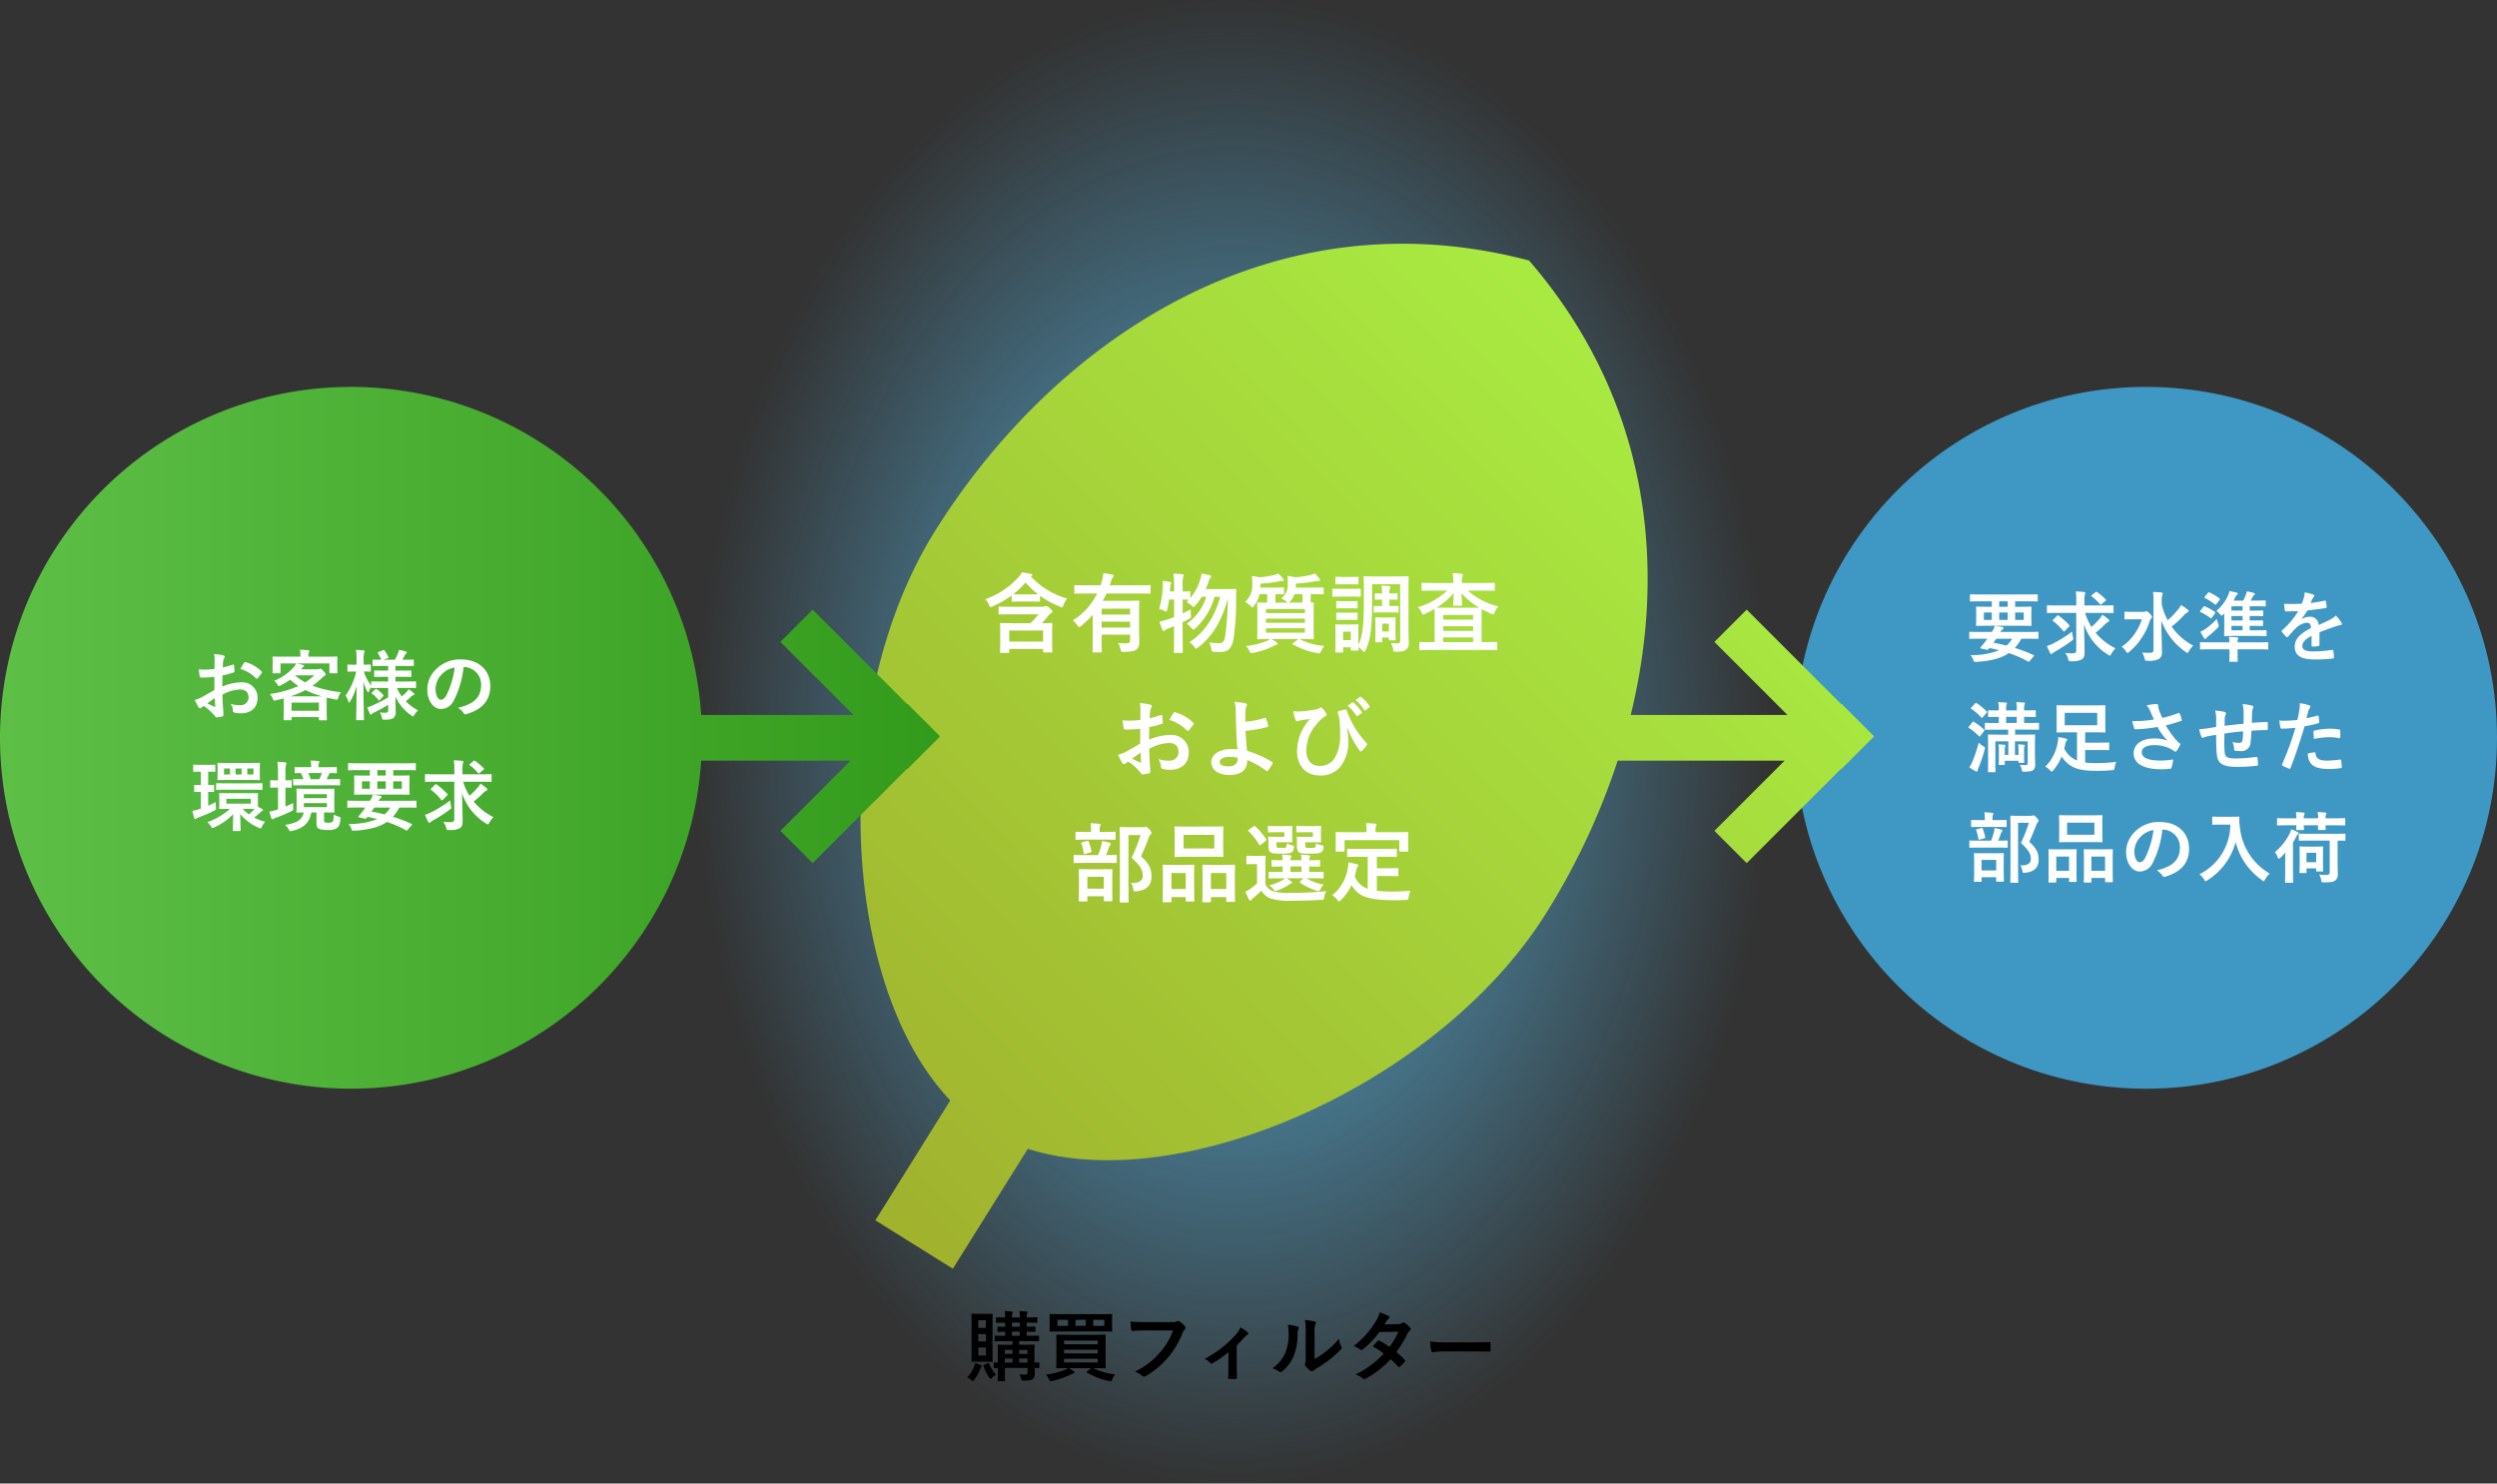 <svg xmlns="http://www.w3.org/2000/svg" width="519.883" height="308.922" viewBox="0 0 519.883 308.922">
    <rect x="0" y="0" width="519.883" height="308.922" fill="#333333" stroke="none"/>
    <defs>
        <linearGradient id="eaq1mzt7ub" x1=".041" y1=".962" x2=".925" y2=".061" gradientUnits="objectBoundingBox">
            <stop offset="0" stop-color="#a1b12d"/>
            <stop offset="1" stop-color="#aaf445"/>
        </linearGradient>
        <linearGradient id="gg4pyazh7c" y1=".5" x2="1" y2=".5" gradientUnits="objectBoundingBox">
            <stop offset="0" stop-color="#5ebf47"/>
            <stop offset="1" stop-color="#339b1c"/>
        </linearGradient>
        <radialGradient id="0vtf3lwuka" cx=".5" cy=".5" r=".5" gradientUnits="objectBoundingBox">
            <stop offset="0" stop-color="#58b2dc"/>
            <stop offset=".167" stop-color="#58b2dc" stop-opacity=".859"/>
            <stop offset="1" stop-color="#58b2dc" stop-opacity="0"/>
        </radialGradient>
    </defs>
    <g data-name="グループ 24663" transform="translate(11405.884 -1662.154)">
        <path data-name="長方形 6091" transform="translate(-11261.046 1662.154)" style="fill:url(#0vtf3lwuka)" d="M0 0h223.842v308.922H0z"/>
        <circle data-name="楕円形 94" cx="73.07" cy="73.07" transform="translate(-11032.14 1742.72)" style="fill:#3e98c3" r="73.07"/>
        <path data-name="合体 60" d="m3.09 203.362 15.6-24.971c-23.159-24.28-25.466-82.887-3.18-118.559C39.985 20.67 85.237-10.759 139.2 3.5c24.842 28.777 28.858 63.218 21.157 94.634H193l-15.218-15.221 6.721-6.721 19.674 19.674.069-.069 6.721 6.721-.069.069.069.069-6.721 6.721-.069-.069-19.677 19.673-6.721-6.721 14.624-14.624h-34.762a144.634 144.634 0 0 1-14.867 31.723c-22.288 35.667-75.976 59.28-107.949 49.114l-15.6 24.965z" transform="translate(-11226.72 1712.906)" style="fill:url(#eaq1mzt7ub)"/>
        <path data-name="パス 7261" d="M-42.39-6.588a14.989 14.989 0 0 1-1.656 1.854H-47.7c-1.728 0-2.358-.036-2.466-.036-.2 0-.216.018-.216.2 0 .126.036.576.036 1.8v1.42c0 2.016-.036 2.466-.036 2.592 0 .18.018.2.216.2h1.494c.18 0 .2-.018.2-.2V.63h7.056v.522c0 .18.018.2.2.2h1.512c.18 0 .2-.018.2-.2 0-.09-.036-.558-.036-2.574v-1.6c0-.972.036-1.44.036-1.548 0-.18-.018-.2-.2-.2-.108 0-.648.036-1.98.036a17.69 17.69 0 0 0 1.26-1.458 2.312 2.312 0 0 1 .7-.63c.2-.126.234-.18.234-.36 0-.144-.072-.27-.594-.72-.4-.36-.558-.432-.684-.432a.586.586 0 0 0-.252.072 1 1 0 0 1-.5.108h-6.516c-1.728 0-2.322-.036-2.43-.036-.2 0-.216.018-.216.2v1.224c0 .2.018.216.216.216.108 0 .7-.036 2.43-.036zM-48.474-3.2h7.056v2.3h-7.056zm4.446-6.048c1.278 0 1.674.036 1.764.036.18 0 .2-.018.2-.2v-1.044a18.839 18.839 0 0 0 4.158 2.286 1.6 1.6 0 0 0 .414.126c.144 0 .2-.126.324-.468a5.161 5.161 0 0 1 .738-1.35 16.833 16.833 0 0 1-7.542-4.59l.108-.054a.246.246 0 0 0 .2-.234c0-.144-.072-.216-.306-.252a20.625 20.625 0 0 0-1.854-.324 4.488 4.488 0 0 1-.738 1.026 17.1 17.1 0 0 1-6.898 4.57 3.491 3.491 0 0 1 .774 1.17c.144.324.2.45.342.45a1.1 1.1 0 0 0 .414-.126 22.384 22.384 0 0 0 3.96-2.268v1.08c0 .18.018.2.216.2.108 0 .486-.036 1.746-.036zm-1.98-1.494c-.954 0-1.4-.018-1.62-.018a17.255 17.255 0 0 0 2.556-2.448 17.7 17.7 0 0 0 2.592 2.448c-.234 0-.684.018-1.548.018zm14.922 9.824c0 1.494-.036 1.98-.036 2.07 0 .18.018.2.216.2h1.512c.18 0 .2-.018.2-.2 0-.09-.036-.576-.036-2.07V-2.34h5.922v1.17c0 .486-.2.63-.774.63-.666 0-1.08-.018-1.71-.072a5.242 5.242 0 0 1 .486 1.3c.126.54.126.54.684.54 1.71-.018 2.25-.162 2.682-.5a1.875 1.875 0 0 0 .54-1.52c0-.5-.036-1.458-.036-2.79V-6.84c0-1.512.036-2.286.036-2.394 0-.18-.018-.2-.216-.2-.108 0-.936.036-2.556.036H-29c.27-.486.54-.99.774-1.512h6.714c1.62 0 2.178.036 2.286.036.162 0 .18-.018.18-.2v-1.386c0-.18-.018-.2-.18-.2-.108 0-.666.036-2.286.036h-6.03l.252-.81a2.385 2.385 0 0 1 .378-.828c.09-.108.2-.216.2-.342 0-.144-.144-.2-.342-.252a14.635 14.635 0 0 0-1.836-.288 9.172 9.172 0 0 1-.324 1.746c-.072.27-.144.522-.234.774h-2.988c-1.62 0-2.178-.036-2.286-.036-.18 0-.2.018-.2.2v1.386c0 .18.018.2.2.2.108 0 .666-.036 2.286-.036h2.268a13.576 13.576 0 0 1-5.058 5.58 4.869 4.869 0 0 1 .936 1.044c.162.234.252.342.36.342s.216-.072.4-.216a18.74 18.74 0 0 0 2.444-2.32zm1.854-2.9v-1.24h5.922v1.242zm5.922-3.942v1.224h-5.922v-1.222zm9.162-1.908v3.672c-.45.162-.9.324-1.35.468a14.816 14.816 0 0 1-1.692.468c.18.558.4 1.224.612 1.746a.3.3 0 0 0 .288.2.463.463 0 0 0 .306-.18 2.471 2.471 0 0 1 .576-.324c.414-.162.846-.324 1.26-.5v2.228c0 2.034-.036 3.042-.036 3.15 0 .18.018.2.2.2h1.458c.18 0 .2-.018.2-.2 0-.09-.036-1.116-.036-3.168V-4.95c.414-.2.828-.414 1.26-.648.486-.252.486-.27.45-.81-.036-.4-.036-.882-.036-1.206-.594.324-1.152.594-1.674.846v-2.9c.72.018 1.116.036 1.3.036l-.468.486a5.717 5.717 0 0 1 1.026.756c.2.2.288.288.4.288.09 0 .18-.09.378-.306a12.7 12.7 0 0 0 1.332-1.818h.954a11 11 0 0 1-4.06 5.618 4.71 4.71 0 0 1 1.008.918c.162.216.252.306.36.306s.234-.09.432-.288a14.037 14.037 0 0 0 3.978-6.552h1.188c-1.17 4.068-3.006 7.146-6.408 9.45a3.676 3.676 0 0 1 .99.99c.162.234.252.342.378.342.108 0 .234-.09.45-.252C-6.012-2.106-4.23-5.31-2.952-9.846A58.975 58.975 0 0 1-3.51-2.07c-.144.954-.414 1.494-1.224 1.494a11.592 11.592 0 0 1-2.106-.18 4.76 4.76 0 0 1 .432 1.35c.108.594.108.594.666.63.468.036.972.036 1.3.036 1.6 0 2.394-.918 2.682-2.844a55.032 55.032 0 0 0 .522-8.658c0-.432.018-.918.036-1.4 0-.18-.054-.234-.252-.234-.108 0-.54.036-1.908.036H-7.56c.216-.5.414-.99.576-1.476a2.451 2.451 0 0 1 .36-.828.527.527 0 0 0 .18-.36c0-.126-.108-.2-.306-.252a21.09 21.09 0 0 0-1.692-.306 8.449 8.449 0 0 1-.324 1.44 10.861 10.861 0 0 1-2 3.654V-11.2c0-.162-.018-.18-.2-.18-.09 0-.45.036-1.4.036v-1.026a7.393 7.393 0 0 1 .108-2 1 1 0 0 0 .108-.378c0-.09-.108-.162-.288-.18a20.008 20.008 0 0 0-1.854-.126 19.137 19.137 0 0 1 .144 2.718v.99h-.864c.036-.306.054-.594.072-.882a1.62 1.62 0 0 1 .108-.612.617.617 0 0 0 .072-.288c0-.108-.072-.18-.27-.216a33.779 33.779 0 0 0-1.512-.2 6.436 6.436 0 0 1 .036 1.152 18.957 18.957 0 0 1-.756 4.716 5.68 5.68 0 0 1 1.062.36 1.273 1.273 0 0 0 .4.18c.108 0 .144-.126.234-.432a16.965 16.965 0 0 0 .378-2.106zm21.114.648c-.018-.2-.018-.486-.018-.882v-.882c1.08.018 1.512.036 1.6.036.18 0 .2-.018.2-.2v-1.022c0-.2-.018-.216-.2-.216-.108 0-.612.036-2.178.036H3.8v-.81a27.1 27.1 0 0 0 3.924-.486 2.539 2.539 0 0 1 .684-.054c.18 0 .27-.108.27-.2a.581.581 0 0 0-.18-.342 6.058 6.058 0 0 0-.972-1.044 2.49 2.49 0 0 1-.846.306 18.025 18.025 0 0 1-3.024.486 19.202 19.202 0 0 0-1.62-.252 8.65 8.65 0 0 1 .09 1.458A4.663 4.663 0 0 1 .648-9.162a4.81 4.81 0 0 1 1.116.846c.2.2.306.306.4.306.108 0 .18-.126.342-.36a6.114 6.114 0 0 0 1.134-2.412h1.6v.882c0 .4-.018.684-.018.882-1.26 0-1.764-.036-1.854-.036-.2 0-.216.018-.216.2 0 .126.036.648.036 1.836v3.582c0 1.188-.036 1.71-.036 1.818 0 .2.018.216.216.216.108 0 .72-.036 2.466-.036a3.891 3.891 0 0 1-.63.378A15.53 15.53 0 0 1 .828.018a4.347 4.347 0 0 1 .7 1.026c.18.36.234.45.432.45a2.2 2.2 0 0 0 .4-.054A15.428 15.428 0 0 0 6.444.072a4.889 4.889 0 0 1 .7-.306c.2-.036.27-.126.27-.252 0-.072-.054-.144-.234-.27A8.408 8.408 0 0 0 6.1-1.44h5.6l-1.044.846c-.216.144-.234.162-.054.27a15.058 15.058 0 0 0 5.04 1.8 2.571 2.571 0 0 0 .414.054c.18 0 .252-.126.414-.468a6 6 0 0 1 .666-1.08 13.38 13.38 0 0 1-5.2-1.422h.306c1.746 0 2.376.036 2.5.036.18 0 .2-.018.2-.216 0-.108-.036-.63-.036-1.818V-7.02c0-1.188.036-1.71.036-1.836 0-.18-.018-.2-.2-.2-.054 0-.2.018-.432.018-.018-.2-.018-.486-.018-.882v-.864h.072c1.746 0 2.358.036 2.466.036.162 0 .18-.018.18-.2v-1.022c0-.2-.018-.216-.18-.216-.108 0-.72.036-2.466.036h-3.186c0-.072.018-.144.018-.216v-.612a28.63 28.63 0 0 0 4.122-.5 3.531 3.531 0 0 1 .72-.036c.162 0 .216-.09.216-.18a.552.552 0 0 0-.162-.342 6.718 6.718 0 0 0-.954-1.044 5.859 5.859 0 0 1-.846.306 23.572 23.572 0 0 1-3.222.486 13.09 13.09 0 0 0-1.62-.288A9.813 9.813 0 0 1 9.522-13a3.465 3.465 0 0 1-1.368 3.1 4.427 4.427 0 0 1 1.116.684.784.784 0 0 0 .27.2zm6.12 6.264h-8.1v-.918h8.1zm-8.1-2.07v-.864h8.1v.864zm8.1-2.862v.846h-8.1v-.846zm-.5-3.1v.864c0 .414-.018.7-.018.9H9.756a.968.968 0 0 0 .324-.306 4.464 4.464 0 0 0 .846-1.458zm14.49-2.07h5.85v11.7c0 .45-.072.612-.486.612A9.649 9.649 0 0 1 31-.612a4.227 4.227 0 0 1 .486 1.44c.054.342.126.378.5.378 1.44 0 1.818-.126 2.178-.432a1.638 1.638 0 0 0 .54-1.44c0-.738-.054-1.656-.054-2.988v-8.1c0-1.6.036-2.448.036-2.556 0-.18-.018-.2-.2-.2-.108 0-.684.036-2.34.036h-4.282c-1.656 0-2.214-.036-2.34-.036-.18 0-.2.018-.2.2 0 .126.036.954.036 2.556v2.286c0 4.338-.144 7.29-1.152 9.234v-2.682c0-.846.036-1.278.036-1.386 0-.18-.018-.2-.18-.2-.126 0-.5.036-1.674.036h-1.114c-1.152 0-1.53-.036-1.638-.036-.2 0-.216.018-.216.2 0 .126.036.558.036 1.692v1.152c0 2.232-.036 2.5-.036 2.628 0 .18.018.2.216.2h1.206c.18 0 .2-.018.2-.2V.288h1.6v.486c0 .18.018.2.2.2h1.224c.162 0 .18-.018.18-.2 0-.054-.018-.162-.036-.522a3.564 3.564 0 0 1 .864.738c.162.18.27.27.36.27.108 0 .2-.126.306-.378 1.058-2.268 1.33-5.094 1.33-10.082zM22.644-2.97v1.764h-1.6V-2.97zm9.306-1.548c0-.738.036-1.152.036-1.242 0-.18-.018-.2-.2-.2-.126 0-.4.036-1.332.036h-1.17c-.936 0-1.224-.036-1.332-.036-.2 0-.216.018-.216.2 0 .108.036.5.036 1.494v.972c0 1.836-.036 2.2-.036 2.322 0 .18.018.2.216.2h1.028c.18 0 .2-.018.2-.2v-.774h1.386v.378c0 .18.018.2.2.2h1.026c.18 0 .2-.018.2-.2 0-.108-.036-.486-.036-2.07zm-1.386-.126v1.638h-1.386v-1.638zm.126-6.282v-.054a2.278 2.278 0 0 1 .09-.936.7.7 0 0 0 .108-.342c0-.09-.108-.162-.288-.2-.468-.054-1.1-.09-1.584-.126a7.59 7.59 0 0 1 .126 1.62v.036h-.108c-.666 0-1.08-.036-1.206-.036-.18 0-.18.018-.18.2v.954c0 .18 0 .2.18.2.126 0 .54-.036 1.206-.036h.108V-8.3h-.27c-.7 0-1.152-.036-1.242-.036-.2 0-.216.018-.216.2v.99c0 .18.018.2.216.2.09 0 .54-.036 1.242-.036h2.034c.918 0 1.368.036 1.476.036.18 0 .2-.018.2-.2v-.99c0-.18-.018-.2-.2-.2-.108 0-.558.036-1.476.036h-.216v-1.35h.072c.9 0 1.314.036 1.422.036.18 0 .2-.018.2-.2v-.954c0-.18-.018-.2-.2-.2-.108 0-.522.036-1.422.036zm-9.774-.974c-1.368 0-1.818-.036-1.926-.036-.18 0-.2.018-.2.2v1.278c0 .2.018.216.2.216.108 0 .558-.036 1.926-.036h1.674c1.386 0 1.818.036 1.926.036.18 0 .2-.018.2-.216v-1.278c0-.18-.018-.2-.2-.2-.108 0-.54.036-1.926.036zm.36-2.466c-1.17 0-1.53-.036-1.638-.036-.18 0-.2.018-.2.2V-13c0 .18.018.18.2.18.108 0 .468-.018 1.638-.018h1.134c1.17 0 1.53.018 1.638.018.18 0 .2 0 .2-.18v-1.2c0-.18-.018-.2-.2-.2-.108 0-.468.036-1.638.036zm.072 5.04c-1.1 0-1.422-.036-1.53-.036-.18 0-.2.018-.2.18v1.17c0 .18.018.2.2.2.108 0 .432-.036 1.53-.036h.972c1.1 0 1.422.036 1.53.036.2 0 .216-.018.216-.2V-9.18c0-.162-.018-.18-.216-.18-.108 0-.432.036-1.53.036zm0 2.412c-1.1 0-1.422-.036-1.53-.036-.18 0-.2.018-.2.2v1.15c0 .18.018.2.2.2.108 0 .432-.036 1.53-.036h.972c1.1 0 1.422.036 1.53.036.2 0 .216-.018.216-.2v-1.15c0-.18-.018-.2-.216-.2-.108 0-.432.036-1.53.036zm21.366-4.606a15.056 15.056 0 0 1-6.084 3.456 3.8 3.8 0 0 1 .738 1.08c.144.324.216.45.342.45a1.31 1.31 0 0 0 .432-.162c.63-.288 1.278-.63 1.926-1.008 0 .234.036.828.036 1.926v4.986h-.774c-1.566 0-2.106-.036-2.214-.036-.18 0-.2.018-.2.2v1.3c0 .18.018.2.2.2.108 0 .648-.036 2.214-.036h11.394c1.566 0 2.106.036 2.214.036.162 0 .18-.018.18-.2V-.63c0-.18-.018-.2-.18-.2-.108 0-.648.036-2.214.036h-.846v-4.984c0-1.044.018-1.638.036-1.89a19.5 19.5 0 0 0 1.944.954 1.238 1.238 0 0 0 .414.144c.144 0 .2-.126.342-.468a3.875 3.875 0 0 1 .774-1.188 14.85 14.85 0 0 1-6.372-3.294h3.078c1.656 0 2.232.036 2.34.036.18 0 .2-.018.2-.18v-1.26c0-.2-.018-.216-.2-.216-.108 0-.684.036-2.34.036h-4.32v-.288a2.5 2.5 0 0 1 .108-1.062 1.2 1.2 0 0 0 .09-.342c0-.108-.09-.216-.27-.234a20.045 20.045 0 0 0-1.836-.126 12.415 12.415 0 0 1 .126 2v.054h-4.068c-1.656 0-2.232-.036-2.34-.036-.18 0-.2.018-.2.216v1.26c0 .162.018.18.2.18.108 0 .684-.036 2.34-.036zm2.9 3.15c.18 0 .2-.018.2-.2 0-.4-.09-1.44-.108-2.412a14.153 14.153 0 0 0 3.69 3.006c-.342.018-.954.018-2.052.018H42.66c-1.206 0-1.836-.018-2.142-.018A14.81 14.81 0 0 0 44.064-11c-.018 1.026-.108 2.034-.108 2.43 0 .18.018.2.2.2zM41.886-.792v-.99H48.1v.99zM48.1-6.444v.972h-6.21v-.972zm-6.21 3.312V-4.1h6.21v.972zm-63.108 23.48c-1.314.756-2.16 1.242-2.934 1.674a6.646 6.646 0 0 1-1.656.63c.27.594.63 1.35.828 1.674a.5.5 0 0 0 .4.288.452.452 0 0 0 .306-.126 3.262 3.262 0 0 1 .576-.4 11.067 11.067 0 0 1 2.556 2.3c.162.234.234.378.432.36a7.316 7.316 0 0 0 1.332-.216c.306-.072.27-.342.27-.594 0-.414-.09-1.548-.144-2.34-.036-.792-.054-1.4-.072-2.16a8.9 8.9 0 0 1 4.122-1.224c1.26 0 1.98.648 1.98 1.818a1.786 1.786 0 0 1-1.944 1.854 6.714 6.714 0 0 1-2.25-.324 3.145 3.145 0 0 1 .54 1.53.483.483 0 0 0 .4.54 6.976 6.976 0 0 0 1.476.162c2.43 0 3.906-1.35 3.906-3.654a3.563 3.563 0 0 0-3.834-3.6 11.36 11.36 0 0 0-4.428.99c.018-.864.018-1.746.036-2.61a18.346 18.346 0 0 0 2.574-.684c.18-.054.234-.108.234-.288a9.047 9.047 0 0 0-.108-1.4c-.018-.18-.144-.216-.306-.162a17.651 17.651 0 0 1-2.3.666c.018-.576.036-1.026.09-1.494a2.2 2.2 0 0 1 .252-.7.638.638 0 0 0 .108-.288c0-.162-.144-.288-.36-.342a10.2 10.2 0 0 0-2.142-.324 6.655 6.655 0 0 1 .126 1.458c0 .774-.018 1.458-.018 2.052-.756.072-1.53.144-2.286.144a9.2 9.2 0 0 1-1.4-.09c.072.63.144 1.224.2 1.566.036.27.126.378.432.378 1.206 0 2.124-.072 3.024-.144zm.09 1.89c.036.594.072 1.422.108 1.89.018.162-.036.18-.18.144a18.459 18.459 0 0 1-1.692-.81c.644-.468 1.256-.882 1.76-1.224zm6.012-6.822a8.309 8.309 0 0 1 3.654 2.214c.054.09.306.072.36 0 .27-.36.738-.918.972-1.278a.467.467 0 0 0 .072-.18c0-.054-.036-.108-.108-.18a8.556 8.556 0 0 0-3.816-2.2c-.126-.036-.18.018-.306.216a11.043 11.043 0 0 0-.832 1.408zm15.8.36c0-.936 0-1.728.036-2.268a2.22 2.22 0 0 1 .216-.972.536.536 0 0 0 .09-.27c0-.144-.09-.252-.288-.306a16.506 16.506 0 0 0-2.3-.324 5.3 5.3 0 0 1 .252 1.638c.018.918.036 1.836.054 2.484.036 1.71.09 3.42.306 5.778a12.548 12.548 0 0 0-1.512-.054c-2.232 0-3.942 1.134-3.942 2.754 0 1.656 1.62 2.646 3.834 2.646 2.412 0 3.564-1.152 3.636-2.7a3.474 3.474 0 0 0 .018-.414 16.846 16.846 0 0 1 4 2.268c.144.108.2.054.306-.054a8.073 8.073 0 0 0 .954-1.512c.072-.144.054-.234-.072-.306a21.133 21.133 0 0 0-5.22-2.322c-.18-1.71-.27-2.7-.306-4.158a26.876 26.876 0 0 0 4.554-.81c.108-.036.18-.072.144-.27A12.651 12.651 0 0 0 5 15.074a.151.151 0 0 0-.216-.108 17.459 17.459 0 0 1-4.1.81zM-.9 23.534c.054.756-.54 1.548-1.89 1.548-1.134 0-1.854-.306-1.854-.918 0-.648.81-1.062 2.07-1.062a8.41 8.41 0 0 1 1.656.18zm22.86-6.426a20.146 20.146 0 0 0 2.484 4.644.338.338 0 0 0 .288.216.276.276 0 0 0 .2-.09 8.116 8.116 0 0 0 .99-1.134.565.565 0 0 0 .126-.288.349.349 0 0 0-.108-.234 18.255 18.255 0 0 1-2.952-4.086 21.84 21.84 0 0 1-1.206-2.7c-.036-.126-.126-.234-.27-.2a10.576 10.576 0 0 0-1.35.342c-.27.09-.27.18-.18.486.09.288.144.522.2.738.036.216.09.558.126.936a24.546 24.546 0 0 1 .108 2.7 9.1 9.1 0 0 1-1.116 4.9 3.526 3.526 0 0 1-3.222 1.638c-1.548 0-2.7-1.044-2.7-3.348a8.429 8.429 0 0 1 2.214-5.4A6.748 6.748 0 0 1 17.3 14.66c.2-.108.288-.216.288-.36a.873.873 0 0 0-.162-.414 4.633 4.633 0 0 0-.756-.954.37.37 0 0 0-.252-.144.6.6 0 0 0-.288.144 3.1 3.1 0 0 1-1.26.378 23.561 23.561 0 0 1-2.358.306 9.122 9.122 0 0 1-1.854-.036 12.191 12.191 0 0 0 .486 1.836.362.362 0 0 0 .306.27c.144 0 .414-.126.72-.18.792-.144 1.422-.2 2.016-.288a7.373 7.373 0 0 0-1.08 1.314 10.083 10.083 0 0 0-1.656 5.328c0 3.114 1.872 5.112 4.68 5.112A5.161 5.161 0 0 0 20.5 25.1a8.232 8.232 0 0 0 1.62-5.2 17.082 17.082 0 0 0-.252-2.754zm.018-4.662a8.931 8.931 0 0 1 1.822 2.088.188.188 0 0 0 .306.054l.756-.558a.182.182 0 0 0 .054-.288 8.284 8.284 0 0 0-1.71-1.926c-.108-.09-.18-.108-.27-.036zm1.656-1.188a8.515 8.515 0 0 1 1.8 2.07.185.185 0 0 0 .306.054l.72-.558a.208.208 0 0 0 .054-.324 7.517 7.517 0 0 0-1.71-1.854c-.108-.09-.162-.108-.27-.036zm-47.286 26.486c-1.008 0-1.494-.036-1.6-.036-.2 0-.216.018-.216.2 0 .126.036 1.332.036 3.8v7.772c0 2.448-.036 3.636-.036 3.744 0 .18.018.2.216.2h1.44c.18 0 .2-.018.2-.2 0-.09-.036-1.35-.036-3.762v-10.08h2.52a35.186 35.186 0 0 1-1.858 4.718c1.908 1.764 2.322 2.646 2.322 3.78 0 1.062-.81 1.512-2.5 1.476a2.422 2.422 0 0 1 .5 1.188c.09.594.09.594.648.54 2.106-.2 3.168-1.188 3.168-3.06 0-1.476-.36-2.556-2.2-4.212.612-1.3 1.116-2.52 1.638-3.906.162-.414.252-.576.378-.666a.437.437 0 0 0 .162-.324c0-.144-.054-.306-.432-.738-.468-.468-.612-.54-.756-.54a.8.8 0 0 0-.27.054 1.237 1.237 0 0 1-.45.054zM-32.4 53.206c.18 0 .2-.018.2-.18v-.9h3.42v.828c0 .2.018.216.2.216h1.38c.2 0 .216-.018.216-.216 0-.108-.036-.558-.036-3.024v-1.494c0-1.152.036-1.656.036-1.764 0-.18-.018-.2-.216-.2-.108 0-.594.036-2 .036h-2.592c-1.4 0-1.872-.036-2-.036-.18 0-.2.018-.2.2 0 .126.036.612.036 2.016v1.3c0 2.466-.036 2.916-.036 3.042 0 .162.018.18.2.18zm.2-5.13h3.42v2.466h-3.42zm3.636-2.9c1.62 0 2.178.036 2.286.036.18 0 .2-.018.2-.2v-1.3c0-.18-.018-.2-.2-.2-.108 0-.63.036-2.034.036A16.224 16.224 0 0 0-27.7 41.9a1.177 1.177 0 0 1 .234-.414.406.406 0 0 0 .144-.288c0-.126-.108-.18-.27-.234a15.2 15.2 0 0 0-1.566-.36 5.237 5.237 0 0 1-.144.9 17.626 17.626 0 0 1-.666 2.052h-2.61c-1.638 0-2.2-.036-2.3-.036-.162 0-.18.018-.18.2v1.3c0 .18.018.2.18.2.108 0 .666-.036 2.3-.036zm-.162-4.842c1.566 0 2.088.036 2.2.036.18 0 .2-.018.2-.2v-1.26c0-.2-.018-.216-.2-.216-.108 0-.63.036-2.2.036h-.918v-.306a2.581 2.581 0 0 1 .072-.864.789.789 0 0 0 .126-.36c0-.072-.108-.144-.288-.162-.612-.054-1.17-.108-1.818-.126a6.943 6.943 0 0 1 .108 1.494v.324h-.81c-1.584 0-2.106-.036-2.214-.036-.18 0-.2.018-.2.216v1.26c0 .18.018.2.2.2.108 0 .63-.036 2.214-.036zM-31.572 43c.216-.072.252-.072.216-.27a11.664 11.664 0 0 0-.576-1.98c-.072-.18-.126-.2-.342-.144l-.99.27c-.234.072-.27.072-.2.27a9.973 9.973 0 0 1 .5 1.98c.036.216.054.252.324.18zm20.106-5.382c-1.692 0-2.286-.036-2.394-.036-.18 0-.2.018-.2.2 0 .126.036.594.036 1.674v2.61c0 1.08-.036 1.548-.036 1.656 0 .2.018.216.2.216.108 0 .7-.036 2.394-.036H-6.5c1.71 0 2.286.036 2.412.036.18 0 .2-.018.2-.216 0-.108-.036-.576-.036-1.656v-2.61c0-1.08.036-1.548.036-1.674 0-.18-.018-.2-.2-.2-.126 0-.7.036-2.412.036zm-.7 1.728h6.39v2.826h-6.39zm5.49 14.022c.18 0 .2-.018.2-.2v-.882h3.2v.792c0 .2.018.216.2.216h1.422c.18 0 .2-.018.2-.216 0-.108-.036-.612-.036-3.312v-1.924c0-1.44.036-1.962.036-2.07 0-.2-.018-.216-.2-.216-.108 0-.576.036-1.962.036H-6.1c-1.386 0-1.854-.036-1.98-.036-.162 0-.18.018-.18.216 0 .108.036.63.036 2.34v1.674c0 2.754-.036 3.258-.036 3.384 0 .18.018.2.18.2zm.2-6.084h3.2v3.33h-3.2zm-8.424 6.084c.18 0 .2-.018.2-.216v-.864h2.988v.738c0 .18.018.2.18.2h1.4c.18 0 .2-.018.2-.2 0-.108-.036-.63-.036-3.33v-1.89c0-1.422.036-1.944.036-2.052 0-.18-.018-.2-.2-.2-.126 0-.576.036-1.926.036h-2.358c-1.332 0-1.782-.036-1.908-.036-.18 0-.2.018-.2.2 0 .126.036.63.036 2.358v1.674c0 2.754-.036 3.258-.036 3.366 0 .2.018.216.2.216zm.2-6.084h2.988v3.33H-14.7zm23.67 1.1a4.111 4.111 0 0 1-.7.486 13.316 13.316 0 0 1-2.61.99 4.139 4.139 0 0 1 .828.756c.234.27.342.4.5.4a1.5 1.5 0 0 0 .432-.126 11.538 11.538 0 0 0 2.21-1.09c.216-.108.45-.306.576-.342.144-.036.234-.108.234-.2s-.072-.144-.252-.27a11.615 11.615 0 0 0-.918-.612h3.492l-.612.612c-.162.162-.2.2-.054.306a12.621 12.621 0 0 0 3.384 1.674 2.008 2.008 0 0 0 .414.108c.18 0 .288-.126.45-.45a4.144 4.144 0 0 1 .648-.936 11 11 0 0 1-3.618-1.314h.936c1.764 0 2.376.036 2.484.036.18 0 .2-.018.2-.216v-.966c0-.18-.018-.2-.2-.2-.108 0-.72.036-2.484.036h-.324v-1.132c1.422.018 1.944.036 2.052.036.2 0 .216-.018.216-.216v-.972c0-.18-.018-.2-.216-.2-.108 0-.63.036-2.052.054V44.6a.974.974 0 0 1 .09-.54c.072-.126.108-.162.108-.27s-.108-.18-.288-.2c-.594-.072-.99-.09-1.638-.126a4.891 4.891 0 0 1 .108 1.152H10.08a1.111 1.111 0 0 1 .09-.576c.072-.126.108-.162.108-.27 0-.09-.126-.162-.288-.18-.612-.072-.99-.09-1.638-.126a9.324 9.324 0 0 1 .108 1.156c-1.476 0-2.016-.036-2.106-.036-.2 0-.216.018-.216.2v.972c0 .2.018.216.216.216.09 0 .63-.036 2.106-.036v1.134h-.234c-1.764 0-2.376-.036-2.484-.036-.18 0-.2.018-.2.2v.966c0 .2.018.216.2.216.108 0 .72-.036 2.484-.036zm1.116-1.314v-1.136h2.286v1.134zm-5.22-1.44c0-1.116.036-1.638.036-1.746 0-.18-.018-.2-.2-.2-.09 0-.378.036-1.314.036H2.376c-.936 0-1.17-.036-1.26-.036-.2 0-.216.018-.216.2v1.366c0 .2.018.216.216.216.09 0 .324-.036 1.26-.036h.738v4.014a9.648 9.648 0 0 1-1.35 1.116 6.555 6.555 0 0 1-1.064.594 14.9 14.9 0 0 0 .74 1.656c.072.144.162.234.27.234.09 0 .162-.054.252-.18a2.463 2.463 0 0 1 .378-.378 18.042 18.042 0 0 0 1.674-1.53 4.046 4.046 0 0 0 1.89 1.62 12.7 12.7 0 0 0 4.248.486c1.872 0 4.014-.054 6.3-.18.576-.036.576-.036.666-.612a2.537 2.537 0 0 1 .45-1.206c-2.7.27-5.382.36-7.7.36a11.936 11.936 0 0 1-3.33-.324 2.622 2.622 0 0 1-1.678-1.512zm9.882-6.84v.954H12.8c-.774 0-1.08-.036-1.206-.036-.18 0-.2.018-.2.2 0 .126.036.342.036.72v.972c0 .756.09 1.1.4 1.368.288.234.828.288 2.268.288s2.124-.054 2.466-.36a1.124 1.124 0 0 0 .378-.774c.072-.486.072-.54-.342-.612a4.55 4.55 0 0 1-1.206-.414c-.018.45-.054.72-.18.828-.108.108-.414.144-.972.144-.666 0-.864-.036-.972-.126-.09-.09-.108-.18-.108-.594v-.468h1.818c.846 0 1.17.036 1.278.036.18 0 .2-.018.2-.18 0-.108-.036-.432-.036-1.152v-.756c0-.738.036-1.044.036-1.152 0-.18-.018-.2-.2-.2-.108 0-.432.036-1.278.036h-1.912c-1.116 0-1.44-.036-1.548-.036-.2 0-.216.018-.216.2v.954c0 .18.018.2.216.2.108 0 .432-.036 1.548-.036zm-5.94 0v.954h-1.95c-.738 0-1.062-.036-1.17-.036-.2 0-.216.018-.216.2 0 .126.036.342.036.72v.972c0 .756.09 1.1.432 1.368.288.234.792.288 2.178.288 1.368 0 1.962-.054 2.286-.342a1.269 1.269 0 0 0 .378-.81c.072-.468.054-.486-.288-.576a6.078 6.078 0 0 1-1.188-.432c-.018.432-.018.684-.126.81-.126.126-.342.162-.99.162-.594 0-.792-.018-.918-.126-.072-.072-.108-.2-.108-.612v-.45h1.818c.864 0 1.17.036 1.278.036.2 0 .216-.018.216-.18 0-.108-.036-.432-.036-1.152v-.756c0-.738.036-1.044.036-1.152 0-.18-.018-.2-.216-.2-.108 0-.414.036-1.278.036H7.146c-1.1 0-1.458-.036-1.566-.036-.18 0-.2.018-.2.2v.954c0 .18.018.2.2.2.108 0 .468-.036 1.566-.036zm-3.894 1.816c.2-.162.2-.216.108-.36a14.406 14.406 0 0 0-2.268-2.682c-.144-.126-.18-.108-.4.036l-.918.666c-.2.144-.234.18-.09.306a13.63 13.63 0 0 1 2.218 2.808c.054.09.108.126.162.126a.422.422 0 0 0 .234-.126zM26.172 43.9v6.678a4.49 4.49 0 0 1-2.7-2.578c.126-.45.234-.918.324-1.422a1.508 1.508 0 0 1 .234-.558.557.557 0 0 0 .162-.342c0-.126-.09-.2-.342-.252a20.505 20.505 0 0 0-1.71-.342 9.249 9.249 0 0 1-3.348 6.84 3.913 3.913 0 0 1 1.044.936c.18.234.27.342.36.342.108 0 .216-.108.4-.306a10.255 10.255 0 0 0 2.2-3.078c1.422 2.142 2.682 3.114 9.126 3.132.72 0 1.44-.018 2.124-.054.558-.054.576-.054.648-.612a4.937 4.937 0 0 1 .342-1.3c-1.188.09-2.466.162-3.492.162a30.363 30.363 0 0 1-3.474-.162v-3.07h2.2c1.476 0 1.962.036 2.07.036.2 0 .216-.018.216-.18v-1.314c0-.18-.018-.2-.216-.2-.108 0-.594.036-2.07.036h-2.2V43.9h1.53c1.728 0 2.322.036 2.43.036.18 0 .2-.018.2-.2v-1.312c0-.18-.018-.2-.2-.2-.108 0-.7.036-2.43.036h-5.084c-1.746 0-2.322-.036-2.43-.036-.2 0-.216.018-.216.2v1.314c0 .18.018.2.216.2.108 0 .684-.036 2.43-.036zm1.638-5.112v-.18a3.222 3.222 0 0 1 .072-1.08.841.841 0 0 0 .108-.342c0-.108-.108-.162-.27-.18a21.95 21.95 0 0 0-1.926-.09 7.247 7.247 0 0 1 .126 1.71v.162h-3.852c-1.692 0-2.268-.036-2.394-.036-.18 0-.2.018-.2.18 0 .126.036.432.036 1.1v.612c0 1.6-.036 1.854-.036 1.98 0 .18.018.2.2.2h1.458c.2 0 .216-.018.216-.2v-2.18h11.394v2.178c0 .18.018.2.2.2h1.476c.18 0 .2-.018.2-.2 0-.108-.036-.378-.036-1.98v-.774c0-.5.036-.81.036-.936 0-.162-.018-.18-.2-.18-.108 0-.7.036-2.376.036z" transform="translate(-11147.287 1796.659)" style="fill:#fff"/>
        <path data-name="パス 7264" d="M-11189.498 1946.03c0-.16-.016-.176-.176-.176-.064 0-.3.016-.832.032v-1.664c0-1.2.032-1.808.032-1.9 0-.16-.016-.176-.176-.176-.112 0-.608.032-2.016.032h-1.024v-.752h1.824c1.536 0 2.048.032 2.144.032.16 0 .176-.016.176-.176v-.832c0-.16-.016-.176-.176-.176-.1 0-.608.032-2.144.032h-.256v-.848c1.136.016 1.552.032 1.648.032.16 0 .176-.016.176-.192v-.752c0-.144-.016-.16-.176-.16-.1 0-.512.032-1.648.032v-.848c1.488 0 1.952.032 2.048.032.16 0 .176-.016.176-.176v-.784c0-.176-.016-.192-.176-.192-.1 0-.56.032-2.048.032v-.032a1.632 1.632 0 0 1 .1-.8.476.476 0 0 0 .08-.24c0-.064-.08-.128-.24-.144-.432-.048-.944-.08-1.472-.112a4.859 4.859 0 0 1 .1 1.232v.1h-1.632v-.032a1.632 1.632 0 0 1 .1-.8.362.362 0 0 0 .08-.24c0-.064-.08-.128-.24-.144-.432-.048-.944-.08-1.472-.112a4.21 4.21 0 0 1 .1 1.232v.1c-1.184 0-1.632-.032-1.712-.032-.16 0-.176.016-.176.192v.784c0 .16.016.176.176.176.08 0 .528-.016 1.712-.032v.848c-.96 0-1.328-.032-1.408-.032-.16 0-.176.016-.176.16v.752c0 .176.016.192.176.192.08 0 .448-.016 1.408-.032v.848c-1.376 0-1.888-.032-1.984-.032-.16 0-.176.016-.176.176v.832c0 .16.016.176.176.176.112 0 .64-.032 2.16-.032h1.376v.752h-.912c-1.408 0-1.888-.032-2-.032-.16 0-.176.016-.176.176 0 .1.032.608.032 1.76v1.808c-.432-.016-.624-.032-.672-.032-.176 0-.192.016-.192.176v.816c0 .176.016.192.192.192.048 0 .24-.016.672-.016v.832c0 1.168-.032 1.632-.032 1.744 0 .144.016.16.176.16h1.168c.16 0 .176-.016.176-.16 0-.1-.032-.64-.032-1.776v-.824h4.72v.94c0 .32-.08.448-.5.448a11.079 11.079 0 0 1-1.216-.064 2.977 2.977 0 0 1 .368.816c.112.5.112.5.592.5 1.216-.016 1.6-.1 1.888-.368a1.6 1.6 0 0 0 .368-1.28c0-.256-.016-.608-.032-.976.528 0 .752.016.816.016.16 0 .176-.016.176-.192zm-4.192-.144v-.848h1.728v.848zm1.728-2.624v.816h-1.728v-.816zm-3.232-4.852v-.848h1.632v.848zm0 1.888v-.848h1.632v.848zm-1.488 5.584v-.848h1.6v.848zm0-1.808v-.816h1.6v.816zm-5.408-8.336c-.944 0-1.248-.032-1.36-.032-.16 0-.176.016-.176.176 0 .112.032.752.032 2.16v5.368c0 1.408-.032 2.048-.032 2.16 0 .16.016.176.176.176.112 0 .416-.032 1.36-.032h1.328c.976 0 1.28.032 1.392.032.144 0 .16-.016.16-.176 0-.1-.032-.752-.032-2.16v-5.36c0-1.408.032-2.064.032-2.16 0-.16-.016-.176-.16-.176-.112 0-.416.032-1.392.032zm1.472 8.672h-1.584v-1.66h1.584zm-1.584-7.344h1.584v1.6h-1.584zm0 4.416v-1.532h1.584v1.536zm-2.3 7.472a3.633 3.633 0 0 1 .88.608c.144.128.224.192.3.192s.144-.1.3-.3a8.943 8.943 0 0 0 1.184-2.16 1.353 1.353 0 0 1 .24-.416.33.33 0 0 0 .128-.256c0-.08-.064-.128-.208-.192a8.835 8.835 0 0 0-1.184-.448 3.375 3.375 0 0 1-.192.688 6.68 6.68 0 0 1-1.452 2.288zm3.5-2.592c-.176.08-.192.112-.144.272a11.9 11.9 0 0 0 1.168 2.292c.144.224.224.336.32.336.08 0 .16-.064.288-.192a3.447 3.447 0 0 1 .864-.624 9.625 9.625 0 0 1-1.456-2.336c-.064-.16-.1-.16-.32-.064zm22.928.688c1.568 0 2.128.032 2.224.032.16 0 .176-.016.176-.176 0-.112-.032-.576-.032-1.68v-3.3c0-1.1.032-1.584.032-1.68 0-.16-.016-.176-.176-.176-.1 0-.656.032-2.224.032h-5.5c-1.552 0-2.112-.032-2.208-.032-.176 0-.192.016-.192.176 0 .112.032.576.032 1.68v3.3c0 1.1-.032 1.568-.032 1.68 0 .16.016.176.192.176.1 0 .656-.032 2.208-.032a2.692 2.692 0 0 1-.544.32 14.023 14.023 0 0 1-4 .992 4.449 4.449 0 0 1 .624.976c.144.3.208.416.368.416a2.15 2.15 0 0 0 .348-.044 16.415 16.415 0 0 0 3.76-1.3 5.132 5.132 0 0 1 .608-.256c.192-.048.24-.128.24-.224s-.032-.16-.208-.272c-.3-.224-.592-.4-.928-.608h4.608l-.816.656c-.176.144-.192.176-.048.272a15.759 15.759 0 0 0 4.524 1.748 1.663 1.663 0 0 0 .336.048c.208 0 .272-.1.4-.432a4.03 4.03 0 0 1 .576-.992 14.274 14.274 0 0 1-4.56-1.3zm-6.272-3.072v-.768h7.008v.768zm7.008-2.668v.768h-7.008v-.768zm0 4.544h-7.008v-.752h7.008zm-7.712-10.044c-1.5 0-2.048-.032-2.144-.032-.16 0-.176.016-.176.176 0 .1.032.368.032 1.1v1.12c0 .72-.032.976-.032 1.088 0 .16.016.176.176.176.1 0 .64-.032 2.144-.032h8.412c1.5 0 2.048.032 2.144.032.16 0 .176-.016.176-.176 0-.1-.032-.368-.032-1.088v-1.12c0-.736.032-1.008.032-1.1 0-.16-.016-.176-.176-.176-.1 0-.64.032-2.144.032zm9.088 2.432h-2.3v-1.252h2.3zm-9.76 0v-1.252h2.208v1.248zm3.76 0v-1.252h2.124v1.248zm20.3.96a13.467 13.467 0 0 1-2.7 4.56 15.463 15.463 0 0 1-5.232 4 4.757 4.757 0 0 1 1.488.88.561.561 0 0 0 .4.176.774.774 0 0 0 .432-.148 17.942 17.942 0 0 0 4.544-3.808 18.842 18.842 0 0 0 3.1-5.2 1.926 1.926 0 0 1 .368-.624.546.546 0 0 0 .224-.4.4.4 0 0 0-.112-.272 4.924 4.924 0 0 0-1.164-1.056.782.782 0 0 0-.3-.08.452.452 0 0 0-.24.064 1.53 1.53 0 0 1-.88.16h-5.712a28 28 0 0 1-3.072-.112c.032.464.1 1.3.144 1.616.032.224.1.336.3.32.688-.032 1.6-.08 2.64-.08zm13.268 3.116a25.832 25.832 0 0 0 1.456-1.552 4.038 4.038 0 0 1 .72-.656.365.365 0 0 0 .24-.3.441.441 0 0 0-.176-.288 13.189 13.189 0 0 0-1.472-.96 4.5 4.5 0 0 1-.848 1.372 22.761 22.761 0 0 1-6.64 5.2 2.779 2.779 0 0 1 1.152.8.444.444 0 0 0 .32.16.352.352 0 0 0 .204-.064 21.4 21.4 0 0 0 3.312-2.3v2.736c.004.844-.028 1.644-.044 2.556-.016.188.08.272.256.288a8.76 8.76 0 0 0 1.296 0c.192-.016.288-.1.272-.288-.016-.812-.048-1.84-.048-2.612zm16.208-2.528a4.427 4.427 0 0 1 .148-1.78 1.024 1.024 0 0 0 .128-.4c0-.128-.08-.224-.288-.272a15.268 15.268 0 0 0-2-.336 12.776 12.776 0 0 1 .16 2.788v5.008c0 .816.016 1.008-.1 1.216a.491.491 0 0 0-.064.24.638.638 0 0 0 .144.336 4.62 4.62 0 0 0 .96.976.682.682 0 0 0 .336.128.508.508 0 0 0 .32-.128 5.313 5.313 0 0 1 .464-.336 26.571 26.571 0 0 0 2.848-1.92 20.225 20.225 0 0 0 2.368-2.1c.176-.176.24-.288.24-.4a.8.8 0 0 0-.1-.272 4.612 4.612 0 0 1-.5-1.616 15.354 15.354 0 0 1-2.8 2.72 16.266 16.266 0 0 1-2.272 1.488zm-5.584-1.78a4.3 4.3 0 0 1 .16 1.344 10.424 10.424 0 0 1-.672 4.528 7.943 7.943 0 0 1-2.656 3.188 5.67 5.67 0 0 1 1.36.672.544.544 0 0 0 .3.128.725.725 0 0 0 .416-.208 8.242 8.242 0 0 0 2.272-3.008 11.975 11.975 0 0 0 .864-4.7 2.308 2.308 0 0 1 .192-1.088c.1-.224.064-.416-.208-.5a12.935 12.935 0 0 0-2.028-.356zm20.144-.08c.272-.416.368-.576.5-.8a1.337 1.337 0 0 1 .336-.336.432.432 0 0 0 .192-.32.281.281 0 0 0-.176-.256 10.077 10.077 0 0 0-1.872-.784 5.9 5.9 0 0 1-.864 1.968 17.851 17.851 0 0 1-4.528 5.028 6.666 6.666 0 0 1 1.344.736.366.366 0 0 0 .256.112.574.574 0 0 0 .32-.144 19.321 19.321 0 0 0 3.424-3.6l3.968-.08a15.425 15.425 0 0 1-1.872 3.168 16.043 16.043 0 0 0-2.064-1.28.415.415 0 0 0-.16-.064.3.3 0 0 0-.208.112c-.368.336-.7.752-1.056 1.136a13.375 13.375 0 0 1 2.3 1.5 19.4 19.4 0 0 1-5.888 4.34 4.546 4.546 0 0 1 1.52.816.48.48 0 0 0 .3.144.871.871 0 0 0 .4-.144 19.5 19.5 0 0 0 5.1-4 17.732 17.732 0 0 1 1.552 1.552.278.278 0 0 0 .176.1.332.332 0 0 0 .192-.08 9.835 9.835 0 0 0 .996-1.012.31.31 0 0 0 .1-.208.316.316 0 0 0-.1-.224 14.224 14.224 0 0 0-1.728-1.616 24.973 24.973 0 0 0 2.352-3.872 2.007 2.007 0 0 1 .48-.608.409.409 0 0 0 .176-.3.391.391 0 0 0-.128-.288 5.184 5.184 0 0 0-1.088-.976.551.551 0 0 0-.288-.128.468.468 0 0 0-.272.112 1.565 1.565 0 0 1-.88.24zm18.208 5.636c1.184 0 2.368.016 3.568.032.224.016.288-.048.288-.24a11.794 11.794 0 0 0 0-1.5c0-.192-.048-.24-.288-.224-1.232.016-2.464.048-3.68.048h-5.152a20.555 20.555 0 0 1-3.456-.196 17.366 17.366 0 0 0 .24 1.936c.048.24.176.336.368.336a12.8 12.8 0 0 1 2.352-.192z"/>
        <path data-name="パス 7263" d="M-34.5-11.344v1.136h-.88c-1.568 0-2.128-.032-2.224-.032-.16 0-.176.016-.176.176 0 .112.032.4.032 1.184v1.3c0 .784-.032 1.072-.032 1.184 0 .16.016.176.176.176.1 0 .656-.032 2.224-.032h6.752c1.568 0 2.128.032 2.224.032.16 0 .176-.016.176-.176 0-.112-.032-.4-.032-1.184v-1.3c0-.784.032-1.088.032-1.184 0-.16-.016-.176-.176-.176-.1 0-.656.032-2.224.032h-1.008v-1.136h2.512c1.44 0 1.92.032 2.016.032.16 0 .176-.016.176-.176v-1.136c0-.16-.016-.176-.176-.176-.1 0-.576.032-2.016.032h-9.728c-1.424 0-1.92-.032-2.016-.032-.16 0-.176.016-.176.176v1.136c0 .16.016.176.176.176.1 0 .592-.032 2.016-.032zm6.656 3.872h-1.792v-1.536h1.792zm-3.344 0h-1.76v-1.536h1.76zm-4.96 0v-1.536h1.648v1.536zm3.2-2.736v-1.136h1.76v1.136zm-2.48 6.656-.448.608a7.229 7.229 0 0 1-.592.752l-.384.464c-.064.08-.048.176.1.208l1.152.256a.381.381 0 0 0 .432-.128 2.151 2.151 0 0 0 .176-.224c.736.16 1.408.3 2.032.464a15.4 15.4 0 0 1-5.968 1.008 3.45 3.45 0 0 1 .56.96c.192.5.224.48.72.448 2.848-.192 5.024-.672 6.7-1.824a23.925 23.925 0 0 1 4.02 1.76c.16.1.16.048.336-.144l.784-.912c.064-.08.1-.128.1-.176s-.048-.1-.128-.128A34.941 34.941 0 0 0-29.7-1.648a8.194 8.194 0 0 0 1.328-1.9h1.44c1.408 0 1.888.032 1.984.032.144 0 .16-.016.16-.176v-1.14c0-.144-.016-.16-.16-.16-.1 0-.576.032-1.984.032h-5.76a1.665 1.665 0 0 1 .464-.56.3.3 0 0 0 .176-.256c0-.08-.048-.16-.24-.208a11.266 11.266 0 0 0-1.568-.24 5.81 5.81 0 0 1-.62 1.264h-2.56c-1.408 0-1.888-.032-1.984-.032-.144 0-.16.016-.16.16V-3.7c0 .16.016.176.16.176.1 0 .576-.032 1.984-.032zm5.184 0a6.376 6.376 0 0 1-1.184 1.424c-.9-.224-1.808-.416-2.736-.592.208-.272.4-.544.592-.832zm13.328-5.376v7.808c0 .512-.192.608-1.04.608-.336 0-.736-.032-1.248-.08A3.68 3.68 0 0 1-18.608.64c.144.48.112.5.608.48a4.222 4.222 0 0 0 2.208-.352c.48-.288.608-.72.608-1.456 0-1.824-.064-3.84-.112-5.872a11.641 11.641 0 0 0 5.008 6.336.994.994 0 0 0 .368.192c.1 0 .16-.112.3-.368a5.551 5.551 0 0 1 .864-1.152A12.842 12.842 0 0 1-12.88-4.8a17.843 17.843 0 0 0 1.792-1.6 3.334 3.334 0 0 1 .816-.656c.128-.064.224-.144.224-.256 0-.1-.032-.176-.192-.32a10.215 10.215 0 0 0-1.248-.912 3.57 3.57 0 0 1-.512.768 15.127 15.127 0 0 1-1.744 1.76 11.509 11.509 0 0 1-1.328-2.912h3.7c1.456 0 1.952.032 2.048.032.16 0 .176-.016.176-.176v-1.248c0-.176-.016-.192-.176-.192-.1 0-.592.032-2.048.032h-3.84v-1.008a5.111 5.111 0 0 1 .08-1.2 1.278 1.278 0 0 0 .08-.416c0-.08-.064-.16-.224-.176a18.88 18.88 0 0 0-1.744-.112 10.929 10.929 0 0 1 .112 1.936v.976h-3.9c-1.456 0-1.952-.032-2.048-.032-.16 0-.16.016-.16.192v1.248c0 .16 0 .176.16.176.1 0 .592-.032 2.048-.032zm-.844 3.888a26.428 26.428 0 0 1-3.968 2.48 8.753 8.753 0 0 1-1.3.528 12.6 12.6 0 0 0 .688 1.456c.064.128.144.208.24.208a.357.357 0 0 0 .256-.16 2.645 2.645 0 0 1 .464-.32A32.433 32.433 0 0 0-17.888-3.1c.4-.3.4-.3.288-.8a8.049 8.049 0 0 1-.16-1.14zm-3.936-2.5c-.1.1-.144.144-.144.192 0 .032.032.064.112.128a11.474 11.474 0 0 1 2.128 2.1c.112.144.16.1.32-.064l.88-.9c.064-.08.1-.128.1-.16 0-.048-.032-.1-.1-.16a13.425 13.425 0 0 0-2.208-1.968c-.144-.1-.176-.08-.32.064zm8.048-5.1c-.176.144-.176.176-.048.272a10.085 10.085 0 0 1 1.7 1.6c.064.08.112.128.16.128a.411.411 0 0 0 .192-.112l.768-.64c.208-.16.192-.24.1-.32a11.2 11.2 0 0 0-1.776-1.536c-.176-.1-.224-.112-.368 0zM.88-11.472a4.106 4.106 0 0 1 .1-1.12 1.582 1.582 0 0 0 .112-.416c0-.08-.112-.16-.272-.176-.528-.064-1.184-.08-1.76-.1a9.7 9.7 0 0 1 .112 1.824v10.32c0 .368-.24.5-.8.512a12.9 12.9 0 0 1-1.588-.044A3.555 3.555 0 0 1-2.688.56c.128.5.144.48.624.48A4.608 4.608 0 0 0 .288.672 1.552 1.552 0 0 0 .928-.8C.928-2.32.816-4.976.8-7.312A13.725 13.725 0 0 0 5.872-.8a.9.9 0 0 0 .384.192c.1 0 .16-.112.288-.336a4.326 4.326 0 0 1 .9-1.168A12.393 12.393 0 0 1 2.96-6.08a22.532 22.532 0 0 0 2.448-2.256 3.567 3.567 0 0 1 .848-.72c.128-.064.224-.144.224-.272 0-.112-.048-.176-.224-.32a11.565 11.565 0 0 0-1.36-.928 3.646 3.646 0 0 1-.544.848 16.006 16.006 0 0 1-2.224 2.32A12.838 12.838 0 0 1 .88-10.736zm-5.92 2.32c-1.184 0-1.568-.032-1.664-.032-.16 0-.176.016-.176.176v1.264c0 .16.016.176.176.176.1 0 .48-.032 1.664-.032h1.792a11.121 11.121 0 0 1-4.208 5.728 3.266 3.266 0 0 1 .9.96c.144.224.224.32.32.32.08 0 .176-.08.352-.224A13.821 13.821 0 0 0-1.616-7.2a1.244 1.244 0 0 1 .32-.576.416.416 0 0 0 .16-.32c0-.176-.08-.288-.512-.72C-2-9.2-2.192-9.3-2.32-9.3c-.064 0-.112.048-.192.08a.79.79 0 0 1-.384.064zM13.9-6.144c0 1.2-.032 1.76-.032 1.872 0 .16.016.176.176.176.1 0 .64-.032 2.16-.032h4.208c1.5 0 2.016.032 2.112.032.176 0 .192-.016.192-.176v-.9c0-.16-.016-.16-.192-.16-.1 0-.608.016-2.112.016H19.2v-.912h.736c1.344 0 1.776.032 1.872.032.16 0 .176-.016.176-.176v-.848c0-.16-.016-.176-.176-.176-.1 0-.528.032-1.872.032H19.2v-.912h.768c1.344 0 1.76.032 1.856.032.176 0 .192-.016.192-.176v-.848c0-.16-.016-.176-.192-.176-.1 0-.512.032-1.856.032H19.2v-.9h1.232c1.36 0 1.824.032 1.92.032.176 0 .192-.016.192-.192v-.864c0-.176-.016-.192-.192-.192-.1 0-.56.032-1.92.032h-1.056c.192-.288.384-.64.512-.864a.841.841 0 0 1 .224-.272c.112-.1.16-.144.16-.272 0-.08-.1-.144-.208-.176a10.583 10.583 0 0 0-1.472-.336 5.064 5.064 0 0 1-.272.912 10.081 10.081 0 0 1-.464 1.008H15.84c.1-.192.208-.384.288-.576a1.835 1.835 0 0 1 .4-.592c.128-.1.176-.176.176-.272 0-.112-.08-.176-.24-.224a23.156 23.156 0 0 0-1.472-.32 5.316 5.316 0 0 1-.336 1.008 9.243 9.243 0 0 1-2.4 3.136 3.029 3.029 0 0 1 .752.688c.16.192.256.288.336.288.1 0 .192-.1.352-.256a2.549 2.549 0 0 1 .208-.208zm1.5-1.216v-.912h2.32v.912zm0 2.048v-.912h2.32v.912zm0-4.1v-.9h2.32v.9zM11.04-2.8c-1.424 0-1.9-.032-2-.032-.176 0-.192.016-.192.192v1.152c0 .16.016.176.192.176.1 0 .576-.032 2-.032h3.952v.592c0 1.216-.032 1.728-.032 1.824 0 .16.016.176.176.176h1.392c.16 0 .176-.016.176-.176 0-.08-.032-.608-.032-1.824v-.592h4.192c1.424 0 1.92.032 2.016.032.16 0 .176-.016.176-.176V-2.64c0-.176-.016-.192-.176-.192-.1 0-.592.032-2.016.032h-4.192a2.013 2.013 0 0 1 .048-.528 1.036 1.036 0 0 0 .112-.336c0-.08-.1-.144-.224-.16a18.53 18.53 0 0 0-1.728-.112c.048.448.08.736.1 1.136zm1.312-4.88a15.248 15.248 0 0 1-2.288 2.032 7.558 7.558 0 0 1-1.136.64A11.584 11.584 0 0 0 9.7-3.68c.08.128.144.192.224.192a.266.266 0 0 0 .224-.16 1.631 1.631 0 0 1 .384-.4 19.13 19.13 0 0 0 1.9-1.68c.224-.224.32-.352.32-.512a1.107 1.107 0 0 0-.08-.336 9.561 9.561 0 0 1-.32-1.104zm-2.48-4.64c-.144.176-.144.208 0 .288a12.246 12.246 0 0 1 2.064 1.312c.128.112.208.112.336-.048l.656-.88q.1-.1.1-.144c0-.048-.048-.08-.112-.144a11.85 11.85 0 0 0-2.08-1.264.237.237 0 0 0-.32.08zm-.928 2.912a.352.352 0 0 0-.1.192c0 .048.048.1.128.128a9.988 9.988 0 0 1 2.032 1.232c.16.112.192.112.336-.1l.624-.864c.112-.176.112-.208 0-.3a10.5 10.5 0 0 0-2.1-1.168c-.16-.064-.192-.048-.3.1zM33.728-4.88c1.36-.56 2.4-.912 3.44-1.28a5.117 5.117 0 0 1 .976-.24c.16-.032.24-.1.24-.224a.633.633 0 0 0-.128-.352 9.856 9.856 0 0 0-1.12-1.408 4.812 4.812 0 0 1-1.216.864c-.816.416-1.728.832-2.352 1.12a1.767 1.767 0 0 0-1.952-1.728 3.184 3.184 0 0 0-1.6.5L30-7.664a16.511 16.511 0 0 0 1.2-1.776 99.97 99.97 0 0 0 3.744-.48c.224-.032.288-.1.272-.256a5.4 5.4 0 0 0-.16-1.152c-.032-.144-.08-.192-.256-.16a25.739 25.739 0 0 1-2.912.5c.192-.432.272-.64.368-.864a1.246 1.246 0 0 1 .272-.384.309.309 0 0 0 .112-.24.287.287 0 0 0-.192-.272 10.1 10.1 0 0 0-1.824-.448 3.9 3.9 0 0 1-.112.976 12.329 12.329 0 0 1-.48 1.376 35.292 35.292 0 0 1-3.68.016c.048.48.112 1.072.16 1.328.032.176.08.256.224.256.944 0 1.808-.016 2.56-.048a16.35 16.35 0 0 1-3.344 3.968c-.08.064-.112.112-.112.176a.26.26 0 0 0 .064.144 7.611 7.611 0 0 0 .912 1.056.319.319 0 0 0 .176.112c.064 0 .112-.048.192-.144a21.561 21.561 0 0 1 1.6-1.744 3.863 3.863 0 0 1 2.208-1.156c.72-.032.912.288.96 1.1-2.416 1.248-3.376 2.368-3.376 3.9 0 1.856 1.392 2.64 4.016 2.64a28.458 28.458 0 0 0 3.968-.2c.128 0 .192-.112.176-.3a7.16 7.16 0 0 0-.144-1.312c-.016-.144-.08-.192-.224-.176a27.344 27.344 0 0 1-3.984.32c-1.68 0-2.224-.432-2.224-1.1 0-.768.512-1.392 1.936-2.128-.016.576-.016 1.376-.016 1.952 0 .16.064.256.208.256a8.655 8.655 0 0 0 1.136-.08c.208-.032.3-.112.3-.288zm-64.816 20.264v1.04H-32.9c-1.552 0-2.112-.032-2.224-.032-.16 0-.176.016-.176.176 0 .112.032.624.032 1.968v3.776c0 1.168-.032 1.664-.032 1.76 0 .16.016.176.176.176h1.224c.16 0 .176-.016.176-.176 0-.08-.032-.624-.032-1.76v-4.5h2.7v2.832h-.736V19.56a1.635 1.635 0 0 1 .08-.624.769.769 0 0 0 .064-.24c0-.064-.064-.144-.192-.16a10.5 10.5 0 0 0-1.264-.08 7.276 7.276 0 0 1 .08 1.216v1.7c0 .784-.032 1.088-.032 1.184 0 .16.016.176.192.176h.88c.176 0 .192-.016.192-.176v-.7h2.848v.24c0 .176.016.192.176.192h.848c.16 0 .176-.016.176-.192 0-.1-.032-.336-.032-1.072V19.56a1.452 1.452 0 0 1 .1-.672.426.426 0 0 0 .048-.192c0-.08-.08-.144-.176-.16a9.114 9.114 0 0 0-1.216-.08 7.394 7.394 0 0 1 .08 1.216v.976h-.736v-2.832h2.656v4.528c0 .3-.08.416-.4.416-.336 0-.7 0-1.232-.048a2.526 2.526 0 0 1 .368.912c.1.528.112.512.592.512 1.088-.016 1.536-.1 1.856-.368a1.6 1.6 0 0 0 .368-1.3c0-.5-.048-1.36-.048-2.08v-1.724c0-1.376.032-2 .032-2.1 0-.16-.016-.176-.176-.176-.112 0-.656.032-2.208.032h-1.776v-1.04h2.592c1.568 0 2.112.032 2.192.032.176 0 .192-.016.192-.176v-1.1c0-.16-.016-.176-.192-.176-.08 0-.624.032-2.192.032h-.72v-1.264h.064c1.552 0 2.1.032 2.192.032.16 0 .176-.016.176-.176V11.5c0-.144-.016-.16-.176-.16-.1 0-.64.032-2.192.032h-.064v-.3a2.655 2.655 0 0 1 .1-.912.649.649 0 0 0 .08-.272c0-.064-.08-.128-.224-.144a26.243 26.243 0 0 0-1.584-.1 7.8 7.8 0 0 1 .1 1.472v.256h-2.22v-.3a2.655 2.655 0 0 1 .1-.912.649.649 0 0 0 .08-.272c0-.064-.08-.128-.224-.144-.448-.048-1.1-.08-1.584-.1a7.8 7.8 0 0 1 .1 1.472v.256c-1.44 0-1.952-.032-2.048-.032-.16 0-.176.016-.176.16v1.088c0 .16.016.176.176.176.1 0 .608-.032 2.048-.032v1.264h-.512c-1.568 0-2.112-.032-2.208-.032-.16 0-.176.016-.176.176v1.1c0 .16.016.176.176.176.1 0 .64-.032 2.208-.032zm-.432-1.392v-1.264h2.208v1.264zm-5.7 4.08a28.131 28.131 0 0 1-1.3 3.92 6.586 6.586 0 0 1-.656 1.216 9.34 9.34 0 0 0 1.28.816.652.652 0 0 0 .288.08c.08 0 .144-.08.16-.208a2.613 2.613 0 0 1 .208-.64A28.054 28.054 0 0 0-36 19.592c.128-.48.128-.512-.3-.784a3.721 3.721 0 0 1-.916-.736zm-2.032-3.344a.483.483 0 0 0-.112.176c0 .048.048.08.112.128a12.686 12.686 0 0 1 2.08 1.712c.064.048.1.08.144.08s.1-.048.176-.16l.736-.992c.064-.1.1-.144.1-.192 0-.032-.032-.08-.1-.128a13.965 13.965 0 0 0-2.128-1.6c-.144-.08-.176-.08-.3.08zm.512-3.984c-.08.08-.128.144-.128.176 0 .048.048.08.112.128a11.049 11.049 0 0 1 2.08 1.824c.128.128.144.128.32-.08l.752-.9c.16-.192.144-.208.032-.32a13.3 13.3 0 0 0-2.08-1.712c-.16-.08-.176-.1-.336.08zm23.68 8.88h2.432c1.776 0 2.3.032 2.4.032.16 0 .176-.016.176-.176v-1.248c0-.16-.016-.176-.176-.176-.1 0-.624.032-2.4.032h-2.432v-2.144h1.824c1.552 0 2.112.032 2.208.032.176 0 .192-.016.192-.192 0-.1-.032-.512-.032-1.472V11.96c0-.96.032-1.376.032-1.472 0-.176-.016-.192-.192-.192-.1 0-.656.032-2.208.032h-5.404c-1.552 0-2.1-.032-2.208-.032-.16 0-.176.016-.176.192 0 .1.032.512.032 1.472v2.352c0 .96-.032 1.376-.032 1.472 0 .176.016.192.176.192.112 0 .656-.032 2.208-.032h1.888V21.8a3.515 3.515 0 0 1-.736-.368 5.082 5.082 0 0 1-1.92-2.1c.08-.3.144-.608.208-.912a1.6 1.6 0 0 1 .272-.7.4.4 0 0 0 .112-.272c0-.112-.1-.176-.3-.224a11.356 11.356 0 0 0-1.536-.288 6.739 6.739 0 0 1-.176 1.344 8.956 8.956 0 0 1-2.528 4.8 4.257 4.257 0 0 1 .992.768c.176.192.256.272.352.272s.192-.112.352-.3a10.911 10.911 0 0 0 1.7-2.832 6.706 6.706 0 0 0 1.824 1.856c1.184.784 2.8 1.12 5.52 1.12a30.78 30.78 0 0 0 3.1-.144c.512-.032.512-.032.592-.544a6.94 6.94 0 0 1 .32-1.2 30.129 30.129 0 0 1-4.112.272 16.376 16.376 0 0 1-2.336-.128zm2.512-5.168h-6.768V11.88h6.768zm11.824-1.2a21.963 21.963 0 0 1-2.528.3 19.891 19.891 0 0 1-2 .016 12.516 12.516 0 0 0 .368 1.44c.048.192.112.288.256.288.4 0 1.136-.048 1.568-.08 1.152-.1 2.08-.224 3.088-.4A10.289 10.289 0 0 0 2.1 17.656a8.165 8.165 0 0 0-2.848-.432c-2.64 0-4.208 1.28-4.208 3.1 0 2.112 2.032 3.312 5.808 3.312a14.284 14.284 0 0 0 1.776-.112c.192-.032.256-.064.3-.224a9.775 9.775 0 0 0 .336-1.712 15.827 15.827 0 0 1-2.56.224c-2.512 0-3.968-.5-3.968-1.7 0-1.008 1.008-1.5 2.672-1.5a7.317 7.317 0 0 1 3.392.816 5.274 5.274 0 0 1 .656.416c.128.1.176.128.256.128.112 0 .192-.064.32-.24a6.394 6.394 0 0 0 .624-1.04.506.506 0 0 0 .1-.272c0-.08-.064-.128-.16-.208a4.394 4.394 0 0 1-.416-.352 18.222 18.222 0 0 1-2.448-3.376 25.538 25.538 0 0 0 3.184-.928c.112-.032.176-.112.128-.272a6.947 6.947 0 0 0-.4-1.232c-.1-.176-.144-.192-.3-.112A24.625 24.625 0 0 1 1 12.932C.784 12.5.64 12.12.448 11.64a6.9 6.9 0 0 1-.256-.8 2.1 2.1 0 0 1-.016-.448c0-.224-.128-.336-.544-.336a12.594 12.594 0 0 0-1.9.256 5.282 5.282 0 0 1 .8 1.3c.252.604.476 1.068.748 1.644zm12.944 1.552c-.592.1-1.36.24-1.808.3a15.312 15.312 0 0 1-1.712.16 6.286 6.286 0 0 0 .448 1.6c.1.208.208.272.416.176a4.671 4.671 0 0 1 .72-.24c.608-.128 1.12-.224 1.936-.336 0 1.7.032 3.04.112 3.9.192 2.1 1.136 2.768 4.368 2.768a36.789 36.789 0 0 0 4.016-.24c.144-.016.208-.1.208-.288a9.839 9.839 0 0 0-.1-1.344c-.032-.192-.08-.224-.32-.208a29.676 29.676 0 0 1-4.144.32c-1.952 0-2.3-.256-2.4-1.568-.064-.912-.048-1.872-.032-3.616a51.184 51.184 0 0 1 3.9-.448c-.016.624-.048 1.2-.112 1.7-.08.56-.32.688-.752.688a5.034 5.034 0 0 1-1.36-.192 3.884 3.884 0 0 1 .352 1.44c0 .288.064.4.32.416a7.2 7.2 0 0 0 .992.048 1.861 1.861 0 0 0 2.1-1.776 24.6 24.6 0 0 0 .192-2.464 42.358 42.358 0 0 1 3.184-.128c.176 0 .208-.016.208-.224a11.962 11.962 0 0 0 0-1.312c0-.144-.064-.16-.192-.16-.864.032-1.824.08-3.12.176.016-.752.032-1.376.064-2.24a2.762 2.762 0 0 1 .16-.72.758.758 0 0 0 .1-.32c0-.16-.08-.24-.3-.3a11.174 11.174 0 0 0-1.936-.32 7.1 7.1 0 0 1 .208 1.824c0 .592 0 1.456-.016 2.256-1.152.128-2.848.3-3.952.448.016-.544.016-1.152.032-1.536a2.146 2.146 0 0 1 .16-.7.89.89 0 0 0 .1-.336.406.406 0 0 0-.336-.336A13.968 13.968 0 0 0 12 11.4a6.408 6.408 0 0 1 .224 1.7zM31.024 13c.112-.4.224-.944.384-1.52a3.046 3.046 0 0 1 .336-.64.384.384 0 0 0 .08-.256.266.266 0 0 0-.176-.256 9.325 9.325 0 0 0-2.016-.448 11.009 11.009 0 0 1-.1 1.472c-.112.656-.24 1.36-.4 2a21.623 21.623 0 0 1-2.592.16 7.384 7.384 0 0 1-1.184-.048c.08.576.16 1.12.224 1.456.032.208.1.256.336.256.752 0 1.872-.08 2.8-.176a60.059 60.059 0 0 1-2.768 7.584.258.258 0 0 0 .128.32c.336.192 1.12.528 1.28.592.176.048.272.064.352-.16 1.024-2.656 1.84-5.1 2.928-8.656a25.551 25.551 0 0 0 2.784-.608c.208-.048.256-.1.24-.3a14.74 14.74 0 0 0-.112-1.152c-.016-.128-.08-.208-.256-.16-.78.22-1.644.428-2.268.54zm.288 7.344a3.121 3.121 0 0 0 .72 2.192c.72.752 1.808 1.04 3.9 1.04a19.013 19.013 0 0 0 2.176-.176c.256-.016.272-.064.256-.256a10 10 0 0 0-.128-1.392c-.016-.128-.064-.16-.192-.144a23.92 23.92 0 0 1-2.688.224c-1.536 0-2.32-.336-2.448-1.5-.016-.16-.08-.224-.24-.224a8.149 8.149 0 0 0-1.356.236zm1.248-3.024a17.706 17.706 0 0 1 3.216-.368 10.7 10.7 0 0 1 1.984.192c.224.048.3-.016.3-.288a11.291 11.291 0 0 0-.016-1.28c0-.192-.048-.208-.272-.24a11.652 11.652 0 0 0-1.872-.16 16.71 16.71 0 0 0-3.12.368c-.24.048-.288.1-.288.32.008.32.036.896.068 1.456zm-61.584 16.008c-.9 0-1.328-.032-1.424-.032-.176 0-.192.016-.192.176 0 .112.032 1.184.032 3.376v6.912c0 2.176-.032 3.232-.032 3.328 0 .16.016.176.192.176h1.28c.16 0 .176-.016.176-.176 0-.08-.032-1.2-.032-3.344v-8.96h2.24a31.276 31.276 0 0 1-1.648 4.192c1.7 1.568 2.064 2.352 2.064 3.36 0 .944-.72 1.344-2.224 1.312a2.153 2.153 0 0 1 .448 1.056c.08.528.08.528.576.48 1.872-.176 2.816-1.056 2.816-2.72 0-1.312-.32-2.272-1.952-3.744.544-1.152.992-2.24 1.456-3.472.144-.368.224-.512.336-.592a.389.389 0 0 0 .144-.288c0-.128-.048-.272-.384-.656-.416-.416-.544-.48-.672-.48a.709.709 0 0 0-.24.048 1.1 1.1 0 0 1-.4.048zM-36.8 47.072c.16 0 .176-.016.176-.16v-.8h3.04v.736c0 .176.016.192.176.192h1.232c.176 0 .192-.016.192-.192 0-.1-.032-.5-.032-2.688v-1.328c0-1.024.032-1.472.032-1.568 0-.16-.016-.176-.192-.176-.1 0-.528.032-1.776.032h-2.3c-1.248 0-1.664-.032-1.776-.032-.16 0-.176.016-.176.176 0 .112.032.544.032 1.792v1.152c0 2.192-.032 2.592-.032 2.7 0 .144.016.16.176.16zm.176-4.56h3.04V44.7h-3.04zm3.232-2.576c1.44 0 1.936.032 2.032.032.16 0 .176-.016.176-.176V38.64c0-.16-.016-.176-.176-.176-.1 0-.56.032-1.808.032a14.422 14.422 0 0 0 .544-1.472 1.046 1.046 0 0 1 .208-.368.361.361 0 0 0 .128-.256c0-.112-.1-.16-.24-.208a13.51 13.51 0 0 0-1.392-.32 4.655 4.655 0 0 1-.128.8 15.668 15.668 0 0 1-.592 1.828h-2.32c-1.456 0-1.952-.032-2.048-.032-.144 0-.16.016-.16.176v1.152c0 .16.016.176.16.176.1 0 .592-.032 2.048-.032zm-.144-4.3c1.392 0 1.856.032 1.952.032.16 0 .176-.016.176-.176v-1.12c0-.176-.016-.192-.176-.192-.1 0-.56.032-1.952.032h-.816v-.272a2.3 2.3 0 0 1 .064-.768.7.7 0 0 0 .112-.32c0-.064-.1-.128-.256-.144-.544-.048-1.04-.1-1.616-.112a6.172 6.172 0 0 1 .1 1.328v.288h-.72c-1.408 0-1.872-.032-1.968-.032-.16 0-.176.016-.176.192v1.12c0 .16.016.176.176.176.1 0 .56-.032 1.968-.032zM-36.064 38c.192-.064.224-.064.192-.24a10.368 10.368 0 0 0-.512-1.76c-.064-.16-.112-.176-.3-.128l-.88.24c-.208.064-.24.064-.176.24a8.864 8.864 0 0 1 .448 1.76c.032.192.048.224.288.16zm17.872-4.784c-1.5 0-2.032-.032-2.128-.032-.16 0-.176.016-.176.176 0 .112.032.528.032 1.488v2.32c0 .96-.032 1.376-.032 1.472 0 .176.016.192.176.192.1 0 .624-.032 2.128-.032h4.416c1.52 0 2.032.032 2.144.032.16 0 .176-.016.176-.192 0-.1-.032-.512-.032-1.472v-2.32c0-.96.032-1.376.032-1.488 0-.16-.016-.176-.176-.176-.112 0-.624.032-2.144.032zm-.624 1.536h5.68v2.512h-5.68zm4.88 12.464c.16 0 .176-.016.176-.176v-.784h2.848v.7c0 .176.016.192.176.192h1.264c.16 0 .176-.016.176-.192 0-.1-.032-.544-.032-2.944V42.3c0-1.28.032-1.744.032-1.84 0-.176-.016-.192-.176-.192-.1 0-.512.032-1.744.032h-2.208c-1.232 0-1.648-.032-1.76-.032-.144 0-.16.016-.16.192 0 .1.032.56.032 2.08v1.488c0 2.448-.032 2.9-.032 3.008 0 .16.016.176.16.176zm.176-5.408h2.848v2.96h-2.848zm-7.488 5.408c.16 0 .176-.016.176-.192v-.768h2.656v.656c0 .16.016.176.16.176h1.248c.16 0 .176-.016.176-.176 0-.1-.032-.56-.032-2.96v-1.68c0-1.264.032-1.728.032-1.824 0-.16-.016-.176-.176-.176-.112 0-.512.032-1.712.032h-2.1c-1.184 0-1.584-.032-1.7-.032-.16 0-.176.016-.176.176 0 .112.032.56.032 2.1v1.488c0 2.448-.032 2.9-.032 2.992 0 .176.016.192.176.192zm.176-5.408h2.656v2.96h-2.656zm22.16-5.616A3.634 3.634 0 0 1 4.672 39.9c0 3.024-2.128 4.144-4.832 4.784A3.393 3.393 0 0 1 .96 45.7c.208.32.352.384.688.288 3.248-.976 4.928-2.848 4.928-5.824 0-3.184-2.256-5.552-6.1-5.552a7 7 0 0 0-5.2 2.048 5.9 5.9 0 0 0-1.808 4.16c0 2.608 1.424 4.112 2.832 4.112a3.039 3.039 0 0 0 2.72-1.84 20.035 20.035 0 0 0 2-6.9zm-1.92.1a18.281 18.281 0 0 1-1.7 5.728c-.432.768-.784.976-1.2.976-.5 0-1.088-.816-1.088-2.288a4.607 4.607 0 0 1 1.248-2.96 4.819 4.819 0 0 1 2.74-1.46zm14.016-2.772c-1.152 0-1.5-.032-1.6-.032-.176 0-.192.016-.192.176v1.344c0 .16.016.176.192.176.1 0 .448-.032 1.6-.032h1.984A11.67 11.67 0 0 1 8.736 45.5a3.829 3.829 0 0 1 .944 1.06c.16.256.224.384.336.384.08 0 .176-.08.368-.192a13.464 13.464 0 0 0 5.888-7.968 13.754 13.754 0 0 0 5.488 7.936c.176.128.288.208.368.208.1 0 .16-.112.288-.368a4.716 4.716 0 0 1 .944-1.216 12.531 12.531 0 0 1-6.224-9.888 8.937 8.937 0 0 1-.1-1.776c0-.16-.064-.192-.208-.192-.1 0-.448.032-1.6.032zm22.672 4.96v6.528c0 .464-.16.624-.736.624a13.922 13.922 0 0 1-1.44-.08 3.92 3.92 0 0 1 .416 1.136c.08.512.08.5.592.5 1.52 0 1.968-.128 2.384-.432a1.739 1.739 0 0 0 .464-1.488c0-.656-.032-1.44-.032-2.672V38.48c.992.016 1.376.032 1.44.032.176 0 .192-.016.192-.192v-1.088c0-.176-.016-.192-.192-.192-.08 0-.608.032-2.16.032h-5.008c-1.552 0-2.1-.032-2.192-.032-.16 0-.16.016-.16.192v1.088c0 .176 0 .192.16.192.1 0 .64-.032 2.192-.032zm-8.768-4.64c-1.424 0-1.9-.032-2-.032-.176 0-.192.016-.192.176v1.152c0 .176.016.192.192.192.1 0 .576-.032 2-.032h1.824c-.016.5-.032.736-.032.8 0 .176.016.192.176.192h1.264c.16 0 .176-.016.176-.192 0-.064-.032-.3-.032-.8h2.976c-.016.5-.032.72-.032.8 0 .16.016.176.176.176h1.264c.16 0 .176-.016.176-.176 0-.064-.032-.3-.032-.8h1.92c1.424 0 1.9.032 2.016.032.144 0 .16-.016.16-.192v-1.152c0-.16-.016-.176-.16-.176-.112 0-.592.032-2.016.032h-1.92a1.775 1.775 0 0 1 .1-.784.4.4 0 0 0 .08-.256c0-.08-.08-.144-.224-.16a24.466 24.466 0 0 0-1.6-.1 6.386 6.386 0 0 1 .1 1.3h-2.984a1.775 1.775 0 0 1 .1-.784.362.362 0 0 0 .08-.24c0-.08-.08-.144-.224-.16-.464-.048-1.04-.1-1.6-.112a10 10 0 0 1 .1 1.3zm3.776 11.392c.144 0 .16-.016.16-.176v-.784h2.016v.464c0 .16.016.176.176.176h1.1c.16 0 .176-.016.176-.176 0-.1-.032-.464-.032-2.368v-1.184c0-.8.032-1.2.032-1.3 0-.16-.016-.176-.176-.176-.112 0-.432.032-1.472.032h-1.612c-1.04 0-1.376-.032-1.472-.032-.176 0-.192.016-.192.176 0 .112.032.512.032 1.584v1.092c0 2.016-.032 2.384-.032 2.5 0 .16.016.176.192.176zm.16-4.208h2.016v1.952h-2.016zm-4.432 4.048c0 1.3-.032 1.92-.032 2.016 0 .16.016.176.192.176h1.3c.176 0 .192-.016.192-.176 0-.08-.032-.72-.032-2.016V38.88c.24-.384.464-.8.688-1.216a1.156 1.156 0 0 1 .3-.464c.1-.08.176-.144.176-.256s-.08-.16-.256-.272a12.642 12.642 0 0 0-1.28-.56 4.062 4.062 0 0 1-.352.96 11.761 11.761 0 0 1-3.04 3.808 4.131 4.131 0 0 1 .576 1.072c.064.192.128.288.224.288.08 0 .176-.064.336-.192a8.365 8.365 0 0 0 1.04-1.1 93.018 93.018 0 0 0-.032 2.08z" transform="translate(-10956.689 1798.71)" style="fill:#fff"/>
        <path data-name="合体 59" d="M0 73.07a73.071 73.071 0 0 1 145.987-4.753H177.7L162.478 53.1l6.721-6.721 19.674 19.674.069-.07 6.721 6.721-.069.07.069.069-6.721 6.72-.069-.069L169.2 99.167l-6.721-6.721L177.1 77.822h-31.113A73.071 73.071 0 0 1 0 73.07z" transform="translate(-11405.884 1742.72)" style="fill:url(#gg4pyazh7c)"/>
        <path data-name="パス 7262" d="M-26.864-5.024c-1.168.672-1.92 1.1-2.608 1.488a5.908 5.908 0 0 1-1.472.56c.24.528.56 1.2.736 1.488a.449.449 0 0 0 .352.256.4.4 0 0 0 .272-.112 2.9 2.9 0 0 1 .512-.352A9.838 9.838 0 0 1-26.8.352c.144.208.208.336.384.32A6.5 6.5 0 0 0-25.232.48c.272-.064.24-.3.24-.528 0-.368-.08-1.376-.128-2.08-.032-.7-.048-1.248-.064-1.92a7.913 7.913 0 0 1 3.664-1.088c1.12 0 1.76.576 1.76 1.616a1.588 1.588 0 0 1-1.728 1.648 5.968 5.968 0 0 1-2-.288 2.8 2.8 0 0 1 .48 1.36.429.429 0 0 0 .352.48 6.2 6.2 0 0 0 1.312.144c2.16 0 3.472-1.2 3.472-3.248a3.167 3.167 0 0 0-3.408-3.2 10.1 10.1 0 0 0-3.936.88c.016-.768.016-1.552.032-2.32a16.308 16.308 0 0 0 2.284-.608c.16-.048.208-.1.208-.256a8.042 8.042 0 0 0-.1-1.248c-.016-.16-.128-.192-.272-.144a15.689 15.689 0 0 1-2.048.592c.016-.512.032-.912.08-1.328a1.958 1.958 0 0 1 .224-.624.567.567 0 0 0 .1-.256c0-.144-.128-.256-.32-.3a9.068 9.068 0 0 0-1.9-.288 5.915 5.915 0 0 1 .112 1.3c0 .688-.016 1.3-.016 1.824-.672.064-1.36.128-2.032.128a8.174 8.174 0 0 1-1.248-.08c.064.56.128 1.088.176 1.392.032.24.112.336.384.336 1.072 0 1.888-.064 2.688-.128zm.08 1.68c.032.528.064 1.264.1 1.68.016.144-.032.16-.16.128a16.408 16.408 0 0 1-1.5-.72c.568-.416 1.112-.784 1.56-1.088zm5.344-6.064a7.386 7.386 0 0 1 3.248 1.968c.048.08.272.064.32 0 .24-.32.656-.816.864-1.136a.415.415 0 0 0 .064-.16c0-.048-.032-.1-.1-.16a7.606 7.606 0 0 0-3.392-1.952c-.112-.032-.16.016-.272.192a9.816 9.816 0 0 0-.732 1.248zm14.16-2.56v-.24a1.91 1.91 0 0 1 .08-.656.748.748 0 0 0 .1-.3c0-.08-.08-.144-.256-.16a33.942 33.942 0 0 0-1.712-.1 5.006 5.006 0 0 1 .112 1.2v.256h-3.52c-1.488 0-2.016-.032-2.112-.032-.16 0-.176.016-.176.176 0 .112.032.368.032.9v.528c0 1.36-.032 1.6-.032 1.712 0 .16.016.176.176.176h1.312c.16 0 .176-.016.176-.176v-1.876h3.26a4.386 4.386 0 0 1-.48.752 10.712 10.712 0 0 1-4.128 2.864 2.884 2.884 0 0 1 .768.848c.112.176.16.256.256.256A1.359 1.359 0 0 0-13.04-6a15.02 15.02 0 0 0 1.952-1.184 15.3 15.3 0 0 0 1.712 1.328A22.541 22.541 0 0 1-15.3-4.192a3.588 3.588 0 0 1 .608 1.008c.176.416.176.416.672.3.56-.128 1.072-.256 1.584-.4 0 .224.016.592.016 1.136v1.088c0 1.632-.032 2.048-.032 2.128 0 .176.016.192.192.192h1.28c.16 0 .176-.016.176-.192v-.46h5.7v.5c0 .16.016.176.176.176h1.3c.16 0 .176-.016.176-.176 0-.08-.032-.5-.032-2.16V-2.32c0-.592.016-.944.032-1.136q.816.216 1.728.384c.5.1.5.1.624-.3a3.849 3.849 0 0 1 .6-1.204A24.454 24.454 0 0 1-6.448-5.92 16.728 16.728 0 0 0-4.48-7.536 2.836 2.836 0 0 1-3.92-8c.16-.064.208-.144.208-.272 0-.16-.064-.272-.448-.7-.4-.432-.544-.5-.64-.5a.687.687 0 0 0-.224.064 1.013 1.013 0 0 1-.4.064h-3.392l.128-.16a1.179 1.179 0 0 1 .3-.32c.112-.064.192-.128.192-.224s-.08-.144-.224-.192c-.4-.112-.848-.24-1.3-.32h6.8v1.872c0 .16.016.176.176.176h1.312c.16 0 .176-.016.176-.176 0-.1-.032-.352-.032-1.712v-.656c0-.4.032-.672.032-.768 0-.16-.016-.176-.176-.176-.1 0-.624.032-2.112.032zm-3.52 9.552h5.7V-.7h-5.7zm-.192-1.3A19.061 19.061 0 0 0-7.9-5.024a19.058 19.058 0 0 0 3.44 1.312zm.976-4.368h3.952a13.8 13.8 0 0 1-1.888 1.46 12.069 12.069 0 0 1-2.1-1.424zM9.312-5.456V-3.5a29.072 29.072 0 0 1-3.424 1.76 5.7 5.7 0 0 1-.928.32c.208.56.384.976.56 1.36.064.128.112.176.176.176a.359.359 0 0 0 .224-.148 1.547 1.547 0 0 1 .5-.32 28.967 28.967 0 0 0 2.9-1.6v1.12c0 .416-.112.528-.592.528a10.526 10.526 0 0 1-1.144-.064A3.923 3.923 0 0 1 8 .656c.112.5.112.5.624.5 1.04-.016 1.44-.1 1.744-.32a1.5 1.5 0 0 0 .512-1.36c0-.72-.048-1.808-.064-3.184a9.394 9.394 0 0 0 3.328 3.98c.176.128.272.208.352.208s.144-.1.272-.32a3.48 3.48 0 0 1 .768-.944 10.849 10.849 0 0 1-2.544-1.888c.448-.368.784-.688 1.088-.976a1.294 1.294 0 0 1 .48-.3c.144-.048.208-.112.208-.208s-.064-.176-.176-.272a8.63 8.63 0 0 0-1.024-.784 2.5 2.5 0 0 1-.4.56 11.106 11.106 0 0 1-1.024.96 11.789 11.789 0 0 1-1.024-1.76h1.664c1.536 0 2.064.032 2.16.032.176 0 .176-.016.176-.176v-1.06c0-.16 0-.176-.176-.176-.1 0-.624.032-2.16.032h-1.952v-.976h1.136c1.44 0 1.9.032 2 .032.16 0 .176-.016.176-.176v-.992c0-.176-.016-.192-.176-.192-.1 0-.56.032-2 .032h-1.136v-.96h1.536c1.488 0 2 .032 2.1.032.176 0 .192-.016.192-.16v-1.024c0-.16-.016-.176-.192-.176-.1 0-.608.032-2.1.032h-.1c.208-.336.4-.7.544-.992a.645.645 0 0 1 .224-.288.308.308 0 0 0 .16-.24c0-.112-.1-.176-.256-.224a12.556 12.556 0 0 0-1.376-.32 3.523 3.523 0 0 1-.192.7c-.176.416-.432.928-.656 1.36h-2.38l.864-.32c.192-.08.224-.112.144-.272a8.577 8.577 0 0 0-.768-1.312c-.112-.144-.128-.144-.3-.08l-.976.368c-.176.08-.208.128-.112.272a13.268 13.268 0 0 1 .72 1.344c-1.136 0-1.584-.032-1.664-.032-.16 0-.176.016-.176.176v1.024c0 .144.016.16.176.16.1 0 .608-.032 2.112-.032h.96v.96h-.74c-1.424 0-1.9-.032-2-.032-.16 0-.176.016-.176.192v.992c0 .16.016.176.176.176.1 0 .576-.032 2-.032h.736v.98H8.128c-1.536 0-2.08-.032-2.176-.032-.16 0-.176.016-.176.176v.736A10.819 10.819 0 0 1 4.24-8.88c.9 0 1.2.032 1.3.032.144 0 .16-.016.16-.192v-1.1c0-.176-.016-.192-.16-.192-.1 0-.4.032-1.328.032v-.96a4.628 4.628 0 0 1 .1-1.5.672.672 0 0 0 .1-.336c0-.1-.1-.144-.256-.176a14.1 14.1 0 0 0-1.552-.112 11.635 11.635 0 0 1 .128 2.144v.944H2.48c-1.056 0-1.376-.032-1.472-.032-.16 0-.176.016-.176.192v1.1c0 .176.016.192.176.192.1 0 .416-.032 1.472-.032h.176A13.6 13.6 0 0 1 .448-3.872a4.431 4.431 0 0 1 .56 1.2c.048.176.1.256.16.256s.144-.1.24-.256A11.953 11.953 0 0 0 2.752-5.9c-.016 3.664-.1 6.736-.1 6.976 0 .16.016.176.176.176H4.1c.16 0 .176-.016.176-.176 0-.256-.1-3.648-.112-7.824a9.18 9.18 0 0 0 .784 1.968c.1.176.16.256.208.256.064 0 .112-.1.192-.288a4.074 4.074 0 0 1 .432-.832v.044c0 .16.016.176.176.176.1 0 .64-.032 2.176-.032zM8.24-3.7c.128-.128.144-.176.048-.3a6.309 6.309 0 0 0-1.36-1.216c-.128-.08-.176-.08-.336.064l-.608.608c-.144.144-.16.192-.016.288A6.149 6.149 0 0 1 7.3-2.928c.1.128.16.112.32-.048zm16.848-6.108A3.634 3.634 0 0 1 28.672-6.1c0 3.024-2.128 4.144-4.832 4.784A3.393 3.393 0 0 1 24.96-.3c.208.32.352.384.688.288 3.252-.98 4.928-2.852 4.928-5.828 0-3.184-2.256-5.552-6.1-5.552a7 7 0 0 0-5.2 2.048 5.9 5.9 0 0 0-1.808 4.16c0 2.608 1.424 4.112 2.832 4.112a3.039 3.039 0 0 0 2.72-1.84 20.034 20.034 0 0 0 2-6.9zm-1.92.1a18.281 18.281 0 0 1-1.7 5.728c-.432.768-.784.976-1.2.976-.5 0-1.088-.816-1.088-2.288a4.607 4.607 0 0 1 1.248-2.96 4.819 4.819 0 0 1 2.74-1.46zm-46.736 26.164c-1.5 0-2.016-.016-2.112-.016-.176 0-.192 0-.192.16 0 .112.032.352.032 1.024v.944c0 .672-.032.912-.032 1.024 0 .144.016.16.192.16.1 0 .592-.032 2.048-.032a13.38 13.38 0 0 1-4.688 2.752 4.694 4.694 0 0 1 .72.864c.16.272.224.384.352.384a.915.915 0 0 0 .368-.144 12.937 12.937 0 0 0 3.92-2.736c-.016 2.144-.064 2.992-.064 3.312 0 .16.016.176.176.176h1.28c.144 0 .16-.016.16-.176 0-.336-.048-1.168-.08-3.36a9.918 9.918 0 0 0 3.856 2.864 1.153 1.153 0 0 0 .384.128c.128 0 .176-.112.3-.416a5.117 5.117 0 0 1 .656-.96 10.242 10.242 0 0 1-2.3-.88 12.751 12.751 0 0 0 1.328-1.12 1.459 1.459 0 0 1 .336-.24c.1-.048.176-.08.176-.176a.235.235 0 0 0-.128-.208l-.928-.528v-1.632c0-.672.032-.928.032-1.024 0-.16-.016-.16-.176-.16-.1 0-.592.016-2.032.016zm4.288 2.176h-5.1v-1.008h5.1zm-.7 1.088c.72 0 1.2.016 1.5.016a11.989 11.989 0 0 1-1.2 1.136 8.906 8.906 0 0 1-1.312-1.152zm-3.92-9.552c-1.5 0-2.048-.032-2.144-.032-.16 0-.176.016-.176.176 0 .112.032.368.032 1.072V12.5c0 .7-.032.944-.032 1.04 0 .176.016.192.176.192.1 0 .64-.032 2.208-.032h4.136c1.5 0 2.032.032 2.144.032.16 0 .176-.016.176-.192 0-.1-.032-.336-.032-1.04v-1.12c0-.7.032-.976.032-1.072 0-.16-.016-.176-.176-.176-.112 0-.64.032-2.144.032zm5.168 2.4h-1.28V11.32h1.28zm-3.728-1.248h1.26v1.248h-1.264zm-2.4 1.248V11.32h1.248v1.248zm-3.3 3.616c.72.016.96.032 1.056.032.16 0 .176-.016.176-.176v-1.152c0-.112-.016-.16-.176-.16-.1 0-.336.032-1.056.032v-2.784c.912 0 1.2.032 1.3.032.16 0 .176-.016.176-.192V10.7c0-.16-.016-.176-.176-.176-.1 0-.384.032-1.392.032H-29.7c-1.008 0-1.3-.032-1.392-.032-.16 0-.176.016-.176.176v1.12c0 .176.016.192.176.192.1 0 .384-.032 1.376-.032h.032v2.78c-.88 0-1.136-.032-1.232-.032-.144 0-.16.016-.16.16v1.152c0 .16.016.176.16.176.1 0 .352-.032 1.232-.032v3.472l-.224.08a9.721 9.721 0 0 1-1.536.416c.144.624.24 1.056.384 1.488.064.16.128.208.224.208a.485.485 0 0 0 .256-.128 1.892 1.892 0 0 1 .5-.256 26.762 26.762 0 0 0 3.152-1.36c.448-.24.448-.24.384-.752a5.858 5.858 0 0 1-.048-1.04c-.56.288-1.072.528-1.568.752zm8.944-.448c1.552 0 2.08.032 2.192.032.16 0 .176-.016.176-.176v-1.04c0-.16-.016-.176-.176-.176-.112 0-.64.032-2.192.032h-4.96c-1.552 0-2.064-.032-2.16-.032-.16 0-.176.016-.176.176v1.04c0 .16.016.176.176.176.1 0 .608-.032 2.16-.032zm15.184 4.736c1.392 0 1.872.032 1.984.032.16 0 .176-.016.176-.192 0-.1-.032-.464-.032-1.328v-1.952c0-.864.032-1.232.032-1.344 0-.16-.016-.176-.176-.176-.112 0-.592.032-2.032.032h-3.472c-1.44 0-1.936-.032-2.048-.032-.16 0-.176.016-.176.176 0 .112.032.48.032 1.344v1.952c0 .864-.032 1.232-.032 1.328 0 .176.016.192.176.192.08 0 .432-.016 1.312-.032-.3 1.632-1.552 2.224-3.856 2.592a2.839 2.839 0 0 1 .752.928c.16.288.208.384.368.384a1.661 1.661 0 0 0 .384-.064c2.416-.608 3.52-1.68 3.968-3.84H-5.6v2.256c0 .72.208 1.024.528 1.152a4.685 4.685 0 0 0 1.872.22 2.716 2.716 0 0 0 1.936-.448c.368-.32.544-.768.64-1.76.048-.416.048-.416-.352-.544a5.619 5.619 0 0 1-1.056-.432c-.016 1.056-.048 1.3-.256 1.488-.16.16-.4.192-.816.192a2.11 2.11 0 0 1-.752-.064c-.128-.064-.176-.176-.176-.464zm.592-1.12h-4.8v-.832h4.8zm-4.8-2.688h4.8v.816h-4.8zm5.2-1.856c1.568 0 2.1.032 2.176.032.16 0 .176-.016.176-.176v-.976c0-.16-.016-.176-.176-.176-.08 0-.608.032-2.176.032h-.448c.176-.32.32-.656.5-1.024a.473.473 0 0 1 .192-.256c.832.016 1.168.032 1.248.032.16 0 .176-.016.176-.176v-.928c0-.16-.016-.176-.176-.176-.1 0-.624.032-2.112.032h-1.52v-.176a1.754 1.754 0 0 1 .08-.7A.62.62 0 0 0-5 9.9c0-.064-.112-.128-.256-.144-.5-.048-1.008-.08-1.568-.1A5.635 5.635 0 0 1-6.72 10.9v.144h-1.12c-1.5 0-2.016-.032-2.112-.032-.176 0-.192.016-.192.176v.928c0 .16.016.176.192.176.064 0 .368-.016 1.088-.032a8.1 8.1 0 0 1 .544 1.28c-1.376 0-1.9-.032-1.984-.032-.144 0-.16.016-.16.176v.976c0 .16.016.176.16.176.1 0 .64-.032 2.192-.032zm-1.46-2.544a8.875 8.875 0 0 1-.512 1.28h-1.82a10.089 10.089 0 0 0-.48-1.28zm-7.568 3.024c.752.016 1.024.032 1.12.032.16 0 .176-.016.176-.176v-1.216c0-.16-.016-.176-.176-.176-.1 0-.368.032-1.12.032v-1.456a6.421 6.421 0 0 1 .112-1.792 1.137 1.137 0 0 0 .064-.32c0-.08-.08-.16-.224-.176-.544-.064-1.04-.1-1.632-.112a17.256 17.256 0 0 1 .128 2.432v1.424h-.064c-.992 0-1.3-.032-1.392-.032-.144 0-.16.016-.16.176v1.216c0 .16.016.176.16.176.1 0 .4-.032 1.392-.032h.064v4.528l-.224.08a9.087 9.087 0 0 1-1.584.384 12.658 12.658 0 0 0 .448 1.424c.064.144.128.192.224.192a.477.477 0 0 0 .272-.128 2.107 2.107 0 0 1 .528-.24 27.274 27.274 0 0 0 3.072-1.3c.464-.224.48-.224.432-.752a5.134 5.134 0 0 1 0-.992c-.576.3-1.1.544-1.616.768zM5.5 11.656v1.136h-.88c-1.568 0-2.128-.032-2.224-.032-.16 0-.176.016-.176.176 0 .112.032.4.032 1.184v1.3c0 .784-.032 1.072-.032 1.184 0 .16.016.176.176.176.1 0 .656-.032 2.224-.032h6.752c1.568 0 2.128.032 2.224.032.16 0 .176-.016.176-.176 0-.112-.032-.4-.032-1.184v-1.3c0-.784.032-1.088.032-1.184 0-.16-.016-.176-.176-.176-.1 0-.656.032-2.224.032h-1.004v-1.136h2.512c1.44 0 1.92.032 2.016.032.16 0 .176-.016.176-.176v-1.136c0-.16-.016-.176-.176-.176-.1 0-.576.032-2.016.032H3.152c-1.424 0-1.92-.032-2.016-.032-.16 0-.176.016-.176.176v1.136c0 .16.016.176.176.176.1 0 .592-.032 2.016-.032zm6.656 3.872h-1.788v-1.536h1.792zm-3.344 0H7.056v-1.536h1.76zm-4.96 0v-1.536H5.5v1.536zm3.2-2.736v-1.136h1.76v1.136zm-2.48 6.656-.448.608a7.229 7.229 0 0 1-.592.752l-.384.464c-.064.08-.048.176.1.208l1.152.256a.381.381 0 0 0 .432-.128 2.151 2.151 0 0 0 .176-.224c.736.16 1.408.3 2.032.464a15.4 15.4 0 0 1-5.968 1.008 3.45 3.45 0 0 1 .56.96c.192.5.224.48.72.448 2.848-.192 5.024-.672 6.7-1.824a23.925 23.925 0 0 1 4.016 1.76c.16.1.16.048.336-.144l.784-.912c.064-.08.1-.128.1-.176s-.048-.1-.128-.128a34.941 34.941 0 0 0-3.86-1.488 8.194 8.194 0 0 0 1.328-1.9h1.44c1.408 0 1.888.032 1.984.032.144 0 .16-.016.16-.176v-1.14c0-.144-.016-.16-.16-.16-.1 0-.576.032-1.984.032H7.312a1.665 1.665 0 0 1 .464-.56.3.3 0 0 0 .176-.256c0-.08-.048-.16-.24-.208a11.266 11.266 0 0 0-1.568-.24 5.81 5.81 0 0 1-.624 1.264H2.96c-1.408 0-1.888-.032-1.984-.032-.144 0-.16.016-.16.16V19.3c0 .16.016.176.16.176.1 0 .576-.032 1.984-.032zm5.184 0a6.376 6.376 0 0 1-1.184 1.424c-.9-.224-1.808-.416-2.736-.592.208-.272.4-.544.592-.832zm13.328-5.376v7.808c0 .512-.192.608-1.04.608-.336 0-.736-.032-1.248-.08a3.68 3.68 0 0 1 .592 1.232c.144.48.112.5.608.48a4.222 4.222 0 0 0 2.208-.352c.48-.288.608-.72.608-1.456 0-1.824-.064-3.84-.112-5.872a11.641 11.641 0 0 0 5.008 6.336.994.994 0 0 0 .368.192c.1 0 .16-.112.3-.368a5.551 5.551 0 0 1 .864-1.152 12.842 12.842 0 0 1-4.12-3.248 17.843 17.843 0 0 0 1.792-1.6 3.334 3.334 0 0 1 .816-.656c.128-.064.224-.144.224-.256 0-.1-.032-.176-.192-.32a10.215 10.215 0 0 0-1.248-.912 3.57 3.57 0 0 1-.512.768 15.127 15.127 0 0 1-1.744 1.76 11.509 11.509 0 0 1-1.328-2.912h3.7c1.456 0 1.952.032 2.048.032.16 0 .176-.016.176-.176V12.68c0-.176-.016-.192-.176-.192-.1 0-.592.032-2.048.032h-3.84v-1.008a5.11 5.11 0 0 1 .08-1.2 1.278 1.278 0 0 0 .08-.416c0-.08-.064-.16-.224-.176a18.88 18.88 0 0 0-1.744-.112 10.929 10.929 0 0 1 .112 1.936v.976h-3.9c-1.456 0-1.952-.032-2.048-.032-.16 0-.16.016-.16.192v1.248c0 .16 0 .176.16.176.1 0 .592-.032 2.048-.032zm-.844 3.888a26.428 26.428 0 0 1-3.968 2.48 8.753 8.753 0 0 1-1.3.528 12.6 12.6 0 0 0 .688 1.456c.064.128.144.208.24.208a.357.357 0 0 0 .256-.16 2.645 2.645 0 0 1 .464-.32 32.433 32.433 0 0 0 3.492-2.252c.4-.3.4-.3.288-.8a8.05 8.05 0 0 1-.16-1.14zm-3.936-2.5c-.1.1-.144.144-.144.192 0 .032.032.064.112.128a11.474 11.474 0 0 1 2.128 2.1c.112.144.16.1.32-.064l.88-.9c.064-.08.1-.128.1-.16 0-.048-.032-.1-.1-.16a13.425 13.425 0 0 0-2.208-1.968c-.144-.1-.176-.08-.32.064zm8.048-5.1c-.176.144-.176.176-.048.272a10.085 10.085 0 0 1 1.7 1.6c.064.08.112.128.16.128a.411.411 0 0 0 .192-.112l.768-.64c.208-.16.192-.24.1-.32a11.2 11.2 0 0 0-1.784-1.536c-.176-.1-.224-.112-.368 0z" transform="translate(-11334.383 1810.865)" style="fill:#fff"/>
    </g>
</svg>
